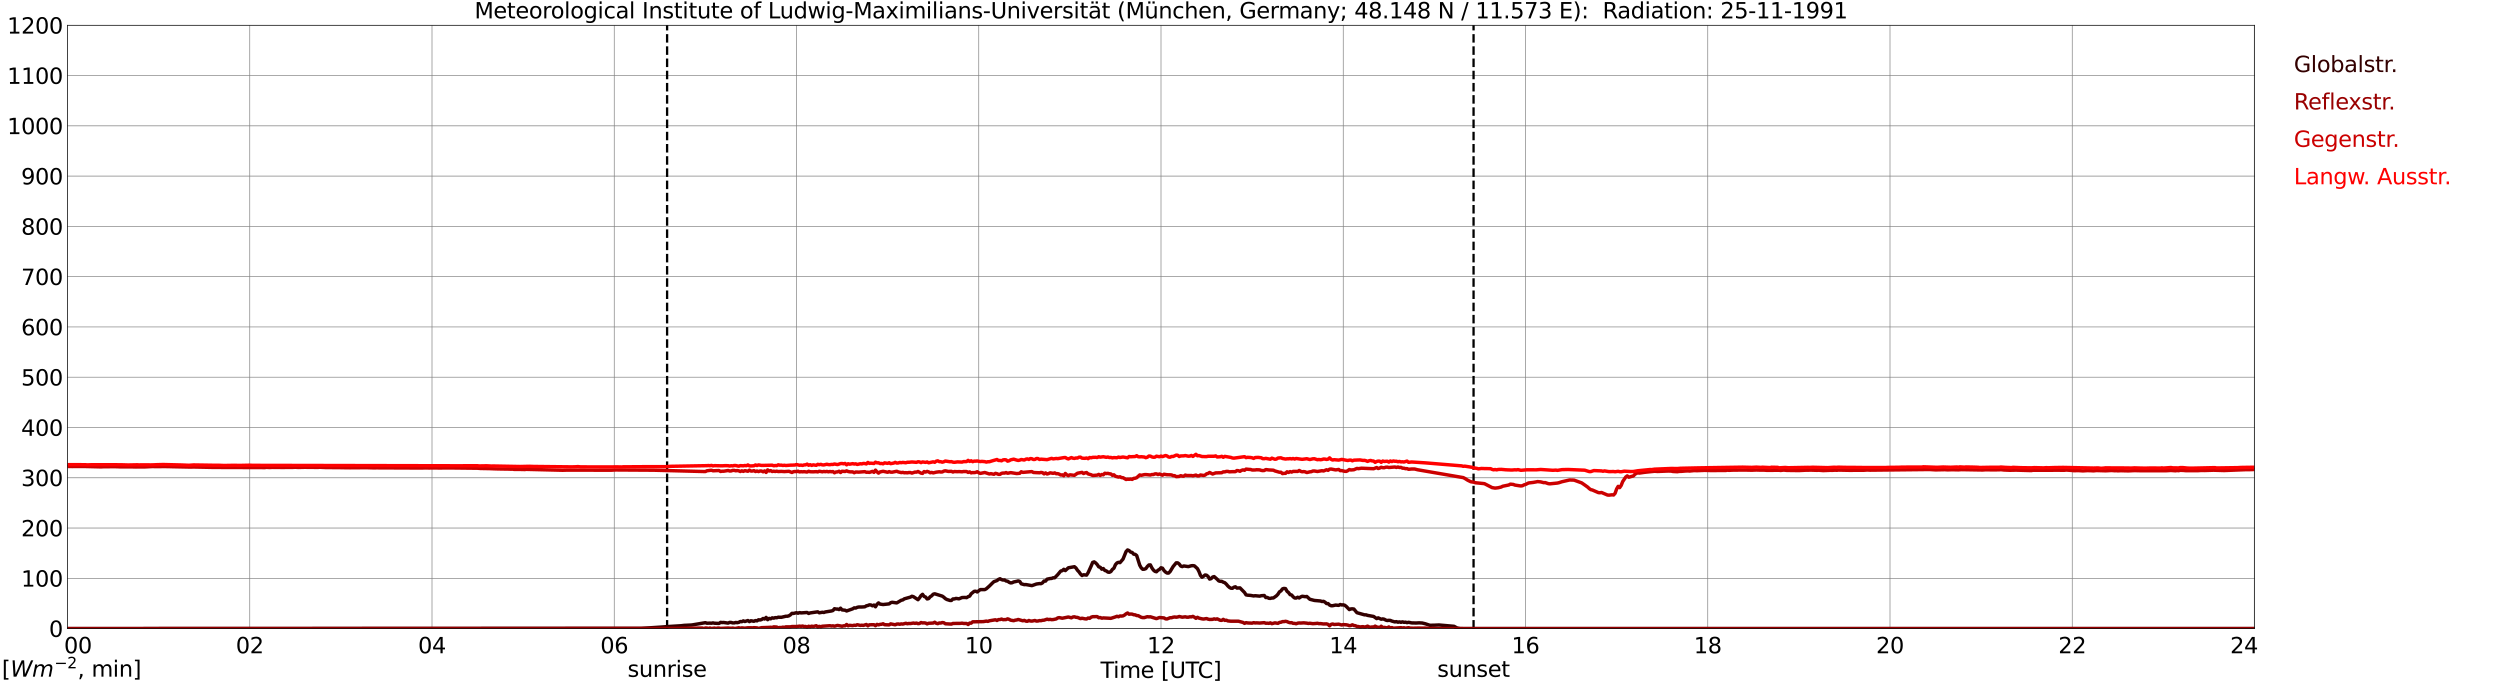 <?xml version="1.0" encoding="utf-8" standalone="no"?>
<!DOCTYPE svg PUBLIC "-//W3C//DTD SVG 1.1//EN"
  "http://www.w3.org/Graphics/SVG/1.1/DTD/svg11.dtd">
<svg xmlns:xlink="http://www.w3.org/1999/xlink" width="1085.4pt" height="296.64pt" viewBox="0 0 1085.4 296.64" xmlns="http://www.w3.org/2000/svg" version="1.1">
 <defs>
  <style type="text/css">*{stroke-linejoin: round; stroke-linecap: butt}</style>
 </defs>
 <g id="figure_1">
  <g id="patch_1">
   <path d="M 0 296.64 
L 1085.4 296.64 
L 1085.4 0 
L 0 0 
z
" style="fill: #ffffff"/>
  </g>
  <g id="axes_1">
   <g id="patch_2">
    <path d="M 29.306 272.909 
L 978.814 272.909 
L 978.814 10.976 
L 29.306 10.976 
z
" style="fill: #ffffff"/>
   </g>
   <g id="patch_3">
    <path d="M 978.814 272.909 
L 978.814 272.909 
L 978.814 10.976 
L 978.814 10.976 
z
" clip-path="url(#p5d1a7bd7b6)" style="fill: #d3d3d3; opacity: 0.25; stroke: #d3d3d3; stroke-linejoin: miter"/>
   </g>
   <g id="matplotlib.axis_1">
    <g id="xtick_1">
     <g id="line2d_1">
      <path d="M 29.306 272.909 
L 29.306 10.976 
" clip-path="url(#p5d1a7bd7b6)" style="fill: none; stroke: #808080; stroke-width: 0.3; stroke-linecap: square"/>
     </g>
     <g id="line2d_2"/>
     <g id="text_1">
      <!--    00 -->
      <g transform="translate(18.733 283.627) scale(0.095 -0.095)">
       <defs>
        <path id="DejaVuSans-20" transform="scale(0.016)"/>
        <path id="DejaVuSans-30" d="M 2034 4250 
Q 1547 4250 1301 3770 
Q 1056 3291 1056 2328 
Q 1056 1369 1301 889 
Q 1547 409 2034 409 
Q 2525 409 2770 889 
Q 3016 1369 3016 2328 
Q 3016 3291 2770 3770 
Q 2525 4250 2034 4250 
z
M 2034 4750 
Q 2819 4750 3233 4129 
Q 3647 3509 3647 2328 
Q 3647 1150 3233 529 
Q 2819 -91 2034 -91 
Q 1250 -91 836 529 
Q 422 1150 422 2328 
Q 422 3509 836 4129 
Q 1250 4750 2034 4750 
z
" transform="scale(0.016)"/>
       </defs>
       <use xlink:href="#DejaVuSans-20"/>
       <use xlink:href="#DejaVuSans-20" transform="translate(31.787 0)"/>
       <use xlink:href="#DejaVuSans-20" transform="translate(63.574 0)"/>
       <use xlink:href="#DejaVuSans-30" transform="translate(95.361 0)"/>
       <use xlink:href="#DejaVuSans-30" transform="translate(158.984 0)"/>
      </g>
     </g>
    </g>
    <g id="xtick_2">
     <g id="line2d_3">
      <path d="M 108.431 272.909 
L 108.431 10.976 
" clip-path="url(#p5d1a7bd7b6)" style="fill: none; stroke: #808080; stroke-width: 0.3; stroke-linecap: square"/>
     </g>
     <g id="line2d_4"/>
     <g id="text_2">
      <!-- 02 -->
      <g transform="translate(102.387 283.627) scale(0.095 -0.095)">
       <defs>
        <path id="DejaVuSans-32" d="M 1228 531 
L 3431 531 
L 3431 0 
L 469 0 
L 469 531 
Q 828 903 1448 1529 
Q 2069 2156 2228 2338 
Q 2531 2678 2651 2914 
Q 2772 3150 2772 3378 
Q 2772 3750 2511 3984 
Q 2250 4219 1831 4219 
Q 1534 4219 1204 4116 
Q 875 4013 500 3803 
L 500 4441 
Q 881 4594 1212 4672 
Q 1544 4750 1819 4750 
Q 2544 4750 2975 4387 
Q 3406 4025 3406 3419 
Q 3406 3131 3298 2873 
Q 3191 2616 2906 2266 
Q 2828 2175 2409 1742 
Q 1991 1309 1228 531 
z
" transform="scale(0.016)"/>
       </defs>
       <use xlink:href="#DejaVuSans-30"/>
       <use xlink:href="#DejaVuSans-32" transform="translate(63.623 0)"/>
      </g>
     </g>
    </g>
    <g id="xtick_3">
     <g id="line2d_5">
      <path d="M 187.557 272.909 
L 187.557 10.976 
" clip-path="url(#p5d1a7bd7b6)" style="fill: none; stroke: #808080; stroke-width: 0.3; stroke-linecap: square"/>
     </g>
     <g id="line2d_6"/>
     <g id="text_3">
      <!-- 04 -->
      <g transform="translate(181.513 283.627) scale(0.095 -0.095)">
       <defs>
        <path id="DejaVuSans-34" d="M 2419 4116 
L 825 1625 
L 2419 1625 
L 2419 4116 
z
M 2253 4666 
L 3047 4666 
L 3047 1625 
L 3713 1625 
L 3713 1100 
L 3047 1100 
L 3047 0 
L 2419 0 
L 2419 1100 
L 313 1100 
L 313 1709 
L 2253 4666 
z
" transform="scale(0.016)"/>
       </defs>
       <use xlink:href="#DejaVuSans-30"/>
       <use xlink:href="#DejaVuSans-34" transform="translate(63.623 0)"/>
      </g>
     </g>
    </g>
    <g id="xtick_4">
     <g id="line2d_7">
      <path d="M 266.683 272.909 
L 266.683 10.976 
" clip-path="url(#p5d1a7bd7b6)" style="fill: none; stroke: #808080; stroke-width: 0.3; stroke-linecap: square"/>
     </g>
     <g id="line2d_8"/>
     <g id="text_4">
      <!-- 06 -->
      <g transform="translate(260.638 283.627) scale(0.095 -0.095)">
       <defs>
        <path id="DejaVuSans-36" d="M 2113 2584 
Q 1688 2584 1439 2293 
Q 1191 2003 1191 1497 
Q 1191 994 1439 701 
Q 1688 409 2113 409 
Q 2538 409 2786 701 
Q 3034 994 3034 1497 
Q 3034 2003 2786 2293 
Q 2538 2584 2113 2584 
z
M 3366 4563 
L 3366 3988 
Q 3128 4100 2886 4159 
Q 2644 4219 2406 4219 
Q 1781 4219 1451 3797 
Q 1122 3375 1075 2522 
Q 1259 2794 1537 2939 
Q 1816 3084 2150 3084 
Q 2853 3084 3261 2657 
Q 3669 2231 3669 1497 
Q 3669 778 3244 343 
Q 2819 -91 2113 -91 
Q 1303 -91 875 529 
Q 447 1150 447 2328 
Q 447 3434 972 4092 
Q 1497 4750 2381 4750 
Q 2619 4750 2861 4703 
Q 3103 4656 3366 4563 
z
" transform="scale(0.016)"/>
       </defs>
       <use xlink:href="#DejaVuSans-30"/>
       <use xlink:href="#DejaVuSans-36" transform="translate(63.623 0)"/>
      </g>
     </g>
    </g>
    <g id="xtick_5">
     <g id="line2d_9">
      <path d="M 345.808 272.909 
L 345.808 10.976 
" clip-path="url(#p5d1a7bd7b6)" style="fill: none; stroke: #808080; stroke-width: 0.3; stroke-linecap: square"/>
     </g>
     <g id="line2d_10"/>
     <g id="text_5">
      <!-- 08 -->
      <g transform="translate(339.764 283.627) scale(0.095 -0.095)">
       <defs>
        <path id="DejaVuSans-38" d="M 2034 2216 
Q 1584 2216 1326 1975 
Q 1069 1734 1069 1313 
Q 1069 891 1326 650 
Q 1584 409 2034 409 
Q 2484 409 2743 651 
Q 3003 894 3003 1313 
Q 3003 1734 2745 1975 
Q 2488 2216 2034 2216 
z
M 1403 2484 
Q 997 2584 770 2862 
Q 544 3141 544 3541 
Q 544 4100 942 4425 
Q 1341 4750 2034 4750 
Q 2731 4750 3128 4425 
Q 3525 4100 3525 3541 
Q 3525 3141 3298 2862 
Q 3072 2584 2669 2484 
Q 3125 2378 3379 2068 
Q 3634 1759 3634 1313 
Q 3634 634 3220 271 
Q 2806 -91 2034 -91 
Q 1263 -91 848 271 
Q 434 634 434 1313 
Q 434 1759 690 2068 
Q 947 2378 1403 2484 
z
M 1172 3481 
Q 1172 3119 1398 2916 
Q 1625 2713 2034 2713 
Q 2441 2713 2670 2916 
Q 2900 3119 2900 3481 
Q 2900 3844 2670 4047 
Q 2441 4250 2034 4250 
Q 1625 4250 1398 4047 
Q 1172 3844 1172 3481 
z
" transform="scale(0.016)"/>
       </defs>
       <use xlink:href="#DejaVuSans-30"/>
       <use xlink:href="#DejaVuSans-38" transform="translate(63.623 0)"/>
      </g>
     </g>
    </g>
    <g id="xtick_6">
     <g id="line2d_11">
      <path d="M 424.934 272.909 
L 424.934 10.976 
" clip-path="url(#p5d1a7bd7b6)" style="fill: none; stroke: #808080; stroke-width: 0.3; stroke-linecap: square"/>
     </g>
     <g id="line2d_12"/>
     <g id="text_6">
      <!-- 10 -->
      <g transform="translate(418.89 283.627) scale(0.095 -0.095)">
       <defs>
        <path id="DejaVuSans-31" d="M 794 531 
L 1825 531 
L 1825 4091 
L 703 3866 
L 703 4441 
L 1819 4666 
L 2450 4666 
L 2450 531 
L 3481 531 
L 3481 0 
L 794 0 
L 794 531 
z
" transform="scale(0.016)"/>
       </defs>
       <use xlink:href="#DejaVuSans-31"/>
       <use xlink:href="#DejaVuSans-30" transform="translate(63.623 0)"/>
      </g>
     </g>
    </g>
    <g id="xtick_7">
     <g id="line2d_13">
      <path d="M 504.06 272.909 
L 504.06 10.976 
" clip-path="url(#p5d1a7bd7b6)" style="fill: none; stroke: #808080; stroke-width: 0.3; stroke-linecap: square"/>
     </g>
     <g id="line2d_14"/>
     <g id="text_7">
      <!-- 12 -->
      <g transform="translate(498.015 283.627) scale(0.095 -0.095)">
       <use xlink:href="#DejaVuSans-31"/>
       <use xlink:href="#DejaVuSans-32" transform="translate(63.623 0)"/>
      </g>
     </g>
    </g>
    <g id="xtick_8">
     <g id="line2d_15">
      <path d="M 583.185 272.909 
L 583.185 10.976 
" clip-path="url(#p5d1a7bd7b6)" style="fill: none; stroke: #808080; stroke-width: 0.3; stroke-linecap: square"/>
     </g>
     <g id="line2d_16"/>
     <g id="text_8">
      <!-- 14 -->
      <g transform="translate(577.141 283.627) scale(0.095 -0.095)">
       <use xlink:href="#DejaVuSans-31"/>
       <use xlink:href="#DejaVuSans-34" transform="translate(63.623 0)"/>
      </g>
     </g>
    </g>
    <g id="xtick_9">
     <g id="line2d_17">
      <path d="M 662.311 272.909 
L 662.311 10.976 
" clip-path="url(#p5d1a7bd7b6)" style="fill: none; stroke: #808080; stroke-width: 0.3; stroke-linecap: square"/>
     </g>
     <g id="line2d_18"/>
     <g id="text_9">
      <!-- 16 -->
      <g transform="translate(656.267 283.627) scale(0.095 -0.095)">
       <use xlink:href="#DejaVuSans-31"/>
       <use xlink:href="#DejaVuSans-36" transform="translate(63.623 0)"/>
      </g>
     </g>
    </g>
    <g id="xtick_10">
     <g id="line2d_19">
      <path d="M 741.437 272.909 
L 741.437 10.976 
" clip-path="url(#p5d1a7bd7b6)" style="fill: none; stroke: #808080; stroke-width: 0.3; stroke-linecap: square"/>
     </g>
     <g id="line2d_20"/>
     <g id="text_10">
      <!-- 18 -->
      <g transform="translate(735.392 283.627) scale(0.095 -0.095)">
       <use xlink:href="#DejaVuSans-31"/>
       <use xlink:href="#DejaVuSans-38" transform="translate(63.623 0)"/>
      </g>
     </g>
    </g>
    <g id="xtick_11">
     <g id="line2d_21">
      <path d="M 820.562 272.909 
L 820.562 10.976 
" clip-path="url(#p5d1a7bd7b6)" style="fill: none; stroke: #808080; stroke-width: 0.3; stroke-linecap: square"/>
     </g>
     <g id="line2d_22"/>
     <g id="text_11">
      <!-- 20 -->
      <g transform="translate(814.518 283.627) scale(0.095 -0.095)">
       <use xlink:href="#DejaVuSans-32"/>
       <use xlink:href="#DejaVuSans-30" transform="translate(63.623 0)"/>
      </g>
     </g>
    </g>
    <g id="xtick_12">
     <g id="line2d_23">
      <path d="M 899.688 272.909 
L 899.688 10.976 
" clip-path="url(#p5d1a7bd7b6)" style="fill: none; stroke: #808080; stroke-width: 0.3; stroke-linecap: square"/>
     </g>
     <g id="line2d_24"/>
     <g id="text_12">
      <!-- 22 -->
      <g transform="translate(893.644 283.627) scale(0.095 -0.095)">
       <use xlink:href="#DejaVuSans-32"/>
       <use xlink:href="#DejaVuSans-32" transform="translate(63.623 0)"/>
      </g>
     </g>
    </g>
    <g id="xtick_13">
     <g id="line2d_25">
      <path d="M 978.814 272.909 
L 978.814 10.976 
" clip-path="url(#p5d1a7bd7b6)" style="fill: none; stroke: #808080; stroke-width: 0.3; stroke-linecap: square"/>
     </g>
     <g id="line2d_26"/>
     <g id="text_13">
      <!-- 24    -->
      <g transform="translate(968.241 283.627) scale(0.095 -0.095)">
       <use xlink:href="#DejaVuSans-32"/>
       <use xlink:href="#DejaVuSans-34" transform="translate(63.623 0)"/>
       <use xlink:href="#DejaVuSans-20" transform="translate(127.246 0)"/>
       <use xlink:href="#DejaVuSans-20" transform="translate(159.033 0)"/>
       <use xlink:href="#DejaVuSans-20" transform="translate(190.82 0)"/>
      </g>
     </g>
    </g>
    <g id="text_14">
     <!-- Time [UTC] -->
     <g transform="translate(477.806 294.322) scale(0.095 -0.095)">
      <defs>
       <path id="DejaVuSans-54" d="M -19 4666 
L 3928 4666 
L 3928 4134 
L 2272 4134 
L 2272 0 
L 1638 0 
L 1638 4134 
L -19 4134 
L -19 4666 
z
" transform="scale(0.016)"/>
       <path id="DejaVuSans-69" d="M 603 3500 
L 1178 3500 
L 1178 0 
L 603 0 
L 603 3500 
z
M 603 4863 
L 1178 4863 
L 1178 4134 
L 603 4134 
L 603 4863 
z
" transform="scale(0.016)"/>
       <path id="DejaVuSans-6d" d="M 3328 2828 
Q 3544 3216 3844 3400 
Q 4144 3584 4550 3584 
Q 5097 3584 5394 3201 
Q 5691 2819 5691 2113 
L 5691 0 
L 5113 0 
L 5113 2094 
Q 5113 2597 4934 2840 
Q 4756 3084 4391 3084 
Q 3944 3084 3684 2787 
Q 3425 2491 3425 1978 
L 3425 0 
L 2847 0 
L 2847 2094 
Q 2847 2600 2669 2842 
Q 2491 3084 2119 3084 
Q 1678 3084 1418 2786 
Q 1159 2488 1159 1978 
L 1159 0 
L 581 0 
L 581 3500 
L 1159 3500 
L 1159 2956 
Q 1356 3278 1631 3431 
Q 1906 3584 2284 3584 
Q 2666 3584 2933 3390 
Q 3200 3197 3328 2828 
z
" transform="scale(0.016)"/>
       <path id="DejaVuSans-65" d="M 3597 1894 
L 3597 1613 
L 953 1613 
Q 991 1019 1311 708 
Q 1631 397 2203 397 
Q 2534 397 2845 478 
Q 3156 559 3463 722 
L 3463 178 
Q 3153 47 2828 -22 
Q 2503 -91 2169 -91 
Q 1331 -91 842 396 
Q 353 884 353 1716 
Q 353 2575 817 3079 
Q 1281 3584 2069 3584 
Q 2775 3584 3186 3129 
Q 3597 2675 3597 1894 
z
M 3022 2063 
Q 3016 2534 2758 2815 
Q 2500 3097 2075 3097 
Q 1594 3097 1305 2825 
Q 1016 2553 972 2059 
L 3022 2063 
z
" transform="scale(0.016)"/>
       <path id="DejaVuSans-5b" d="M 550 4863 
L 1875 4863 
L 1875 4416 
L 1125 4416 
L 1125 -397 
L 1875 -397 
L 1875 -844 
L 550 -844 
L 550 4863 
z
" transform="scale(0.016)"/>
       <path id="DejaVuSans-55" d="M 556 4666 
L 1191 4666 
L 1191 1831 
Q 1191 1081 1462 751 
Q 1734 422 2344 422 
Q 2950 422 3222 751 
Q 3494 1081 3494 1831 
L 3494 4666 
L 4128 4666 
L 4128 1753 
Q 4128 841 3676 375 
Q 3225 -91 2344 -91 
Q 1459 -91 1007 375 
Q 556 841 556 1753 
L 556 4666 
z
" transform="scale(0.016)"/>
       <path id="DejaVuSans-43" d="M 4122 4306 
L 4122 3641 
Q 3803 3938 3442 4084 
Q 3081 4231 2675 4231 
Q 1875 4231 1450 3742 
Q 1025 3253 1025 2328 
Q 1025 1406 1450 917 
Q 1875 428 2675 428 
Q 3081 428 3442 575 
Q 3803 722 4122 1019 
L 4122 359 
Q 3791 134 3420 21 
Q 3050 -91 2638 -91 
Q 1578 -91 968 557 
Q 359 1206 359 2328 
Q 359 3453 968 4101 
Q 1578 4750 2638 4750 
Q 3056 4750 3426 4639 
Q 3797 4528 4122 4306 
z
" transform="scale(0.016)"/>
       <path id="DejaVuSans-5d" d="M 1947 4863 
L 1947 -844 
L 622 -844 
L 622 -397 
L 1369 -397 
L 1369 4416 
L 622 4416 
L 622 4863 
L 1947 4863 
z
" transform="scale(0.016)"/>
      </defs>
      <use xlink:href="#DejaVuSans-54"/>
      <use xlink:href="#DejaVuSans-69" transform="translate(57.959 0)"/>
      <use xlink:href="#DejaVuSans-6d" transform="translate(85.742 0)"/>
      <use xlink:href="#DejaVuSans-65" transform="translate(183.154 0)"/>
      <use xlink:href="#DejaVuSans-20" transform="translate(244.678 0)"/>
      <use xlink:href="#DejaVuSans-5b" transform="translate(276.465 0)"/>
      <use xlink:href="#DejaVuSans-55" transform="translate(315.479 0)"/>
      <use xlink:href="#DejaVuSans-54" transform="translate(388.672 0)"/>
      <use xlink:href="#DejaVuSans-43" transform="translate(443.881 0)"/>
      <use xlink:href="#DejaVuSans-5d" transform="translate(513.705 0)"/>
     </g>
    </g>
   </g>
   <g id="matplotlib.axis_2">
    <g id="ytick_1">
     <g id="line2d_27">
      <path d="M 29.306 272.909 
L 978.814 272.909 
" clip-path="url(#p5d1a7bd7b6)" style="fill: none; stroke: #808080; stroke-width: 0.3; stroke-linecap: square"/>
     </g>
     <g id="line2d_28"/>
     <g id="text_15">
      <!-- 0 -->
      <g transform="translate(21.261 276.518) scale(0.095 -0.095)">
       <use xlink:href="#DejaVuSans-30"/>
      </g>
     </g>
    </g>
    <g id="ytick_2">
     <g id="line2d_29">
      <path d="M 29.306 251.081 
L 978.814 251.081 
" clip-path="url(#p5d1a7bd7b6)" style="fill: none; stroke: #808080; stroke-width: 0.3; stroke-linecap: square"/>
     </g>
     <g id="line2d_30"/>
     <g id="text_16">
      <!-- 100 -->
      <g transform="translate(9.173 254.69) scale(0.095 -0.095)">
       <use xlink:href="#DejaVuSans-31"/>
       <use xlink:href="#DejaVuSans-30" transform="translate(63.623 0)"/>
       <use xlink:href="#DejaVuSans-30" transform="translate(127.246 0)"/>
      </g>
     </g>
    </g>
    <g id="ytick_3">
     <g id="line2d_31">
      <path d="M 29.306 229.253 
L 978.814 229.253 
" clip-path="url(#p5d1a7bd7b6)" style="fill: none; stroke: #808080; stroke-width: 0.3; stroke-linecap: square"/>
     </g>
     <g id="line2d_32"/>
     <g id="text_17">
      <!-- 200 -->
      <g transform="translate(9.173 232.863) scale(0.095 -0.095)">
       <use xlink:href="#DejaVuSans-32"/>
       <use xlink:href="#DejaVuSans-30" transform="translate(63.623 0)"/>
       <use xlink:href="#DejaVuSans-30" transform="translate(127.246 0)"/>
      </g>
     </g>
    </g>
    <g id="ytick_4">
     <g id="line2d_33">
      <path d="M 29.306 207.426 
L 978.814 207.426 
" clip-path="url(#p5d1a7bd7b6)" style="fill: none; stroke: #808080; stroke-width: 0.3; stroke-linecap: square"/>
     </g>
     <g id="line2d_34"/>
     <g id="text_18">
      <!-- 300 -->
      <g transform="translate(9.173 211.035) scale(0.095 -0.095)">
       <defs>
        <path id="DejaVuSans-33" d="M 2597 2516 
Q 3050 2419 3304 2112 
Q 3559 1806 3559 1356 
Q 3559 666 3084 287 
Q 2609 -91 1734 -91 
Q 1441 -91 1130 -33 
Q 819 25 488 141 
L 488 750 
Q 750 597 1062 519 
Q 1375 441 1716 441 
Q 2309 441 2620 675 
Q 2931 909 2931 1356 
Q 2931 1769 2642 2001 
Q 2353 2234 1838 2234 
L 1294 2234 
L 1294 2753 
L 1863 2753 
Q 2328 2753 2575 2939 
Q 2822 3125 2822 3475 
Q 2822 3834 2567 4026 
Q 2313 4219 1838 4219 
Q 1578 4219 1281 4162 
Q 984 4106 628 3988 
L 628 4550 
Q 988 4650 1302 4700 
Q 1616 4750 1894 4750 
Q 2613 4750 3031 4423 
Q 3450 4097 3450 3541 
Q 3450 3153 3228 2886 
Q 3006 2619 2597 2516 
z
" transform="scale(0.016)"/>
       </defs>
       <use xlink:href="#DejaVuSans-33"/>
       <use xlink:href="#DejaVuSans-30" transform="translate(63.623 0)"/>
       <use xlink:href="#DejaVuSans-30" transform="translate(127.246 0)"/>
      </g>
     </g>
    </g>
    <g id="ytick_5">
     <g id="line2d_35">
      <path d="M 29.306 185.598 
L 978.814 185.598 
" clip-path="url(#p5d1a7bd7b6)" style="fill: none; stroke: #808080; stroke-width: 0.3; stroke-linecap: square"/>
     </g>
     <g id="line2d_36"/>
     <g id="text_19">
      <!-- 400 -->
      <g transform="translate(9.173 189.207) scale(0.095 -0.095)">
       <use xlink:href="#DejaVuSans-34"/>
       <use xlink:href="#DejaVuSans-30" transform="translate(63.623 0)"/>
       <use xlink:href="#DejaVuSans-30" transform="translate(127.246 0)"/>
      </g>
     </g>
    </g>
    <g id="ytick_6">
     <g id="line2d_37">
      <path d="M 29.306 163.77 
L 978.814 163.77 
" clip-path="url(#p5d1a7bd7b6)" style="fill: none; stroke: #808080; stroke-width: 0.3; stroke-linecap: square"/>
     </g>
     <g id="line2d_38"/>
     <g id="text_20">
      <!-- 500 -->
      <g transform="translate(9.173 167.379) scale(0.095 -0.095)">
       <defs>
        <path id="DejaVuSans-35" d="M 691 4666 
L 3169 4666 
L 3169 4134 
L 1269 4134 
L 1269 2991 
Q 1406 3038 1543 3061 
Q 1681 3084 1819 3084 
Q 2600 3084 3056 2656 
Q 3513 2228 3513 1497 
Q 3513 744 3044 326 
Q 2575 -91 1722 -91 
Q 1428 -91 1123 -41 
Q 819 9 494 109 
L 494 744 
Q 775 591 1075 516 
Q 1375 441 1709 441 
Q 2250 441 2565 725 
Q 2881 1009 2881 1497 
Q 2881 1984 2565 2268 
Q 2250 2553 1709 2553 
Q 1456 2553 1204 2497 
Q 953 2441 691 2322 
L 691 4666 
z
" transform="scale(0.016)"/>
       </defs>
       <use xlink:href="#DejaVuSans-35"/>
       <use xlink:href="#DejaVuSans-30" transform="translate(63.623 0)"/>
       <use xlink:href="#DejaVuSans-30" transform="translate(127.246 0)"/>
      </g>
     </g>
    </g>
    <g id="ytick_7">
     <g id="line2d_39">
      <path d="M 29.306 141.942 
L 978.814 141.942 
" clip-path="url(#p5d1a7bd7b6)" style="fill: none; stroke: #808080; stroke-width: 0.3; stroke-linecap: square"/>
     </g>
     <g id="line2d_40"/>
     <g id="text_21">
      <!-- 600 -->
      <g transform="translate(9.173 145.551) scale(0.095 -0.095)">
       <use xlink:href="#DejaVuSans-36"/>
       <use xlink:href="#DejaVuSans-30" transform="translate(63.623 0)"/>
       <use xlink:href="#DejaVuSans-30" transform="translate(127.246 0)"/>
      </g>
     </g>
    </g>
    <g id="ytick_8">
     <g id="line2d_41">
      <path d="M 29.306 120.114 
L 978.814 120.114 
" clip-path="url(#p5d1a7bd7b6)" style="fill: none; stroke: #808080; stroke-width: 0.3; stroke-linecap: square"/>
     </g>
     <g id="line2d_42"/>
     <g id="text_22">
      <!-- 700 -->
      <g transform="translate(9.173 123.724) scale(0.095 -0.095)">
       <defs>
        <path id="DejaVuSans-37" d="M 525 4666 
L 3525 4666 
L 3525 4397 
L 1831 0 
L 1172 0 
L 2766 4134 
L 525 4134 
L 525 4666 
z
" transform="scale(0.016)"/>
       </defs>
       <use xlink:href="#DejaVuSans-37"/>
       <use xlink:href="#DejaVuSans-30" transform="translate(63.623 0)"/>
       <use xlink:href="#DejaVuSans-30" transform="translate(127.246 0)"/>
      </g>
     </g>
    </g>
    <g id="ytick_9">
     <g id="line2d_43">
      <path d="M 29.306 98.287 
L 978.814 98.287 
" clip-path="url(#p5d1a7bd7b6)" style="fill: none; stroke: #808080; stroke-width: 0.3; stroke-linecap: square"/>
     </g>
     <g id="line2d_44"/>
     <g id="text_23">
      <!-- 800 -->
      <g transform="translate(9.173 101.896) scale(0.095 -0.095)">
       <use xlink:href="#DejaVuSans-38"/>
       <use xlink:href="#DejaVuSans-30" transform="translate(63.623 0)"/>
       <use xlink:href="#DejaVuSans-30" transform="translate(127.246 0)"/>
      </g>
     </g>
    </g>
    <g id="ytick_10">
     <g id="line2d_45">
      <path d="M 29.306 76.459 
L 978.814 76.459 
" clip-path="url(#p5d1a7bd7b6)" style="fill: none; stroke: #808080; stroke-width: 0.3; stroke-linecap: square"/>
     </g>
     <g id="line2d_46"/>
     <g id="text_24">
      <!-- 900 -->
      <g transform="translate(9.173 80.068) scale(0.095 -0.095)">
       <defs>
        <path id="DejaVuSans-39" d="M 703 97 
L 703 672 
Q 941 559 1184 500 
Q 1428 441 1663 441 
Q 2288 441 2617 861 
Q 2947 1281 2994 2138 
Q 2813 1869 2534 1725 
Q 2256 1581 1919 1581 
Q 1219 1581 811 2004 
Q 403 2428 403 3163 
Q 403 3881 828 4315 
Q 1253 4750 1959 4750 
Q 2769 4750 3195 4129 
Q 3622 3509 3622 2328 
Q 3622 1225 3098 567 
Q 2575 -91 1691 -91 
Q 1453 -91 1209 -44 
Q 966 3 703 97 
z
M 1959 2075 
Q 2384 2075 2632 2365 
Q 2881 2656 2881 3163 
Q 2881 3666 2632 3958 
Q 2384 4250 1959 4250 
Q 1534 4250 1286 3958 
Q 1038 3666 1038 3163 
Q 1038 2656 1286 2365 
Q 1534 2075 1959 2075 
z
" transform="scale(0.016)"/>
       </defs>
       <use xlink:href="#DejaVuSans-39"/>
       <use xlink:href="#DejaVuSans-30" transform="translate(63.623 0)"/>
       <use xlink:href="#DejaVuSans-30" transform="translate(127.246 0)"/>
      </g>
     </g>
    </g>
    <g id="ytick_11">
     <g id="line2d_47">
      <path d="M 29.306 54.631 
L 978.814 54.631 
" clip-path="url(#p5d1a7bd7b6)" style="fill: none; stroke: #808080; stroke-width: 0.3; stroke-linecap: square"/>
     </g>
     <g id="line2d_48"/>
     <g id="text_25">
      <!-- 1000 -->
      <g transform="translate(3.128 58.24) scale(0.095 -0.095)">
       <use xlink:href="#DejaVuSans-31"/>
       <use xlink:href="#DejaVuSans-30" transform="translate(63.623 0)"/>
       <use xlink:href="#DejaVuSans-30" transform="translate(127.246 0)"/>
       <use xlink:href="#DejaVuSans-30" transform="translate(190.869 0)"/>
      </g>
     </g>
    </g>
    <g id="ytick_12">
     <g id="line2d_49">
      <path d="M 29.306 32.803 
L 978.814 32.803 
" clip-path="url(#p5d1a7bd7b6)" style="fill: none; stroke: #808080; stroke-width: 0.3; stroke-linecap: square"/>
     </g>
     <g id="line2d_50"/>
     <g id="text_26">
      <!-- 1100 -->
      <g transform="translate(3.128 36.413) scale(0.095 -0.095)">
       <use xlink:href="#DejaVuSans-31"/>
       <use xlink:href="#DejaVuSans-31" transform="translate(63.623 0)"/>
       <use xlink:href="#DejaVuSans-30" transform="translate(127.246 0)"/>
       <use xlink:href="#DejaVuSans-30" transform="translate(190.869 0)"/>
      </g>
     </g>
    </g>
    <g id="ytick_13">
     <g id="line2d_51">
      <path d="M 29.306 10.976 
L 978.814 10.976 
" clip-path="url(#p5d1a7bd7b6)" style="fill: none; stroke: #808080; stroke-width: 0.3; stroke-linecap: square"/>
     </g>
     <g id="line2d_52"/>
     <g id="text_27">
      <!-- 1200 -->
      <g transform="translate(3.128 14.585) scale(0.095 -0.095)">
       <use xlink:href="#DejaVuSans-31"/>
       <use xlink:href="#DejaVuSans-32" transform="translate(63.623 0)"/>
       <use xlink:href="#DejaVuSans-30" transform="translate(127.246 0)"/>
       <use xlink:href="#DejaVuSans-30" transform="translate(190.869 0)"/>
      </g>
     </g>
    </g>
   </g>
   <g id="line2d_53">
    <path d="M 289.629 272.909 
L 289.629 10.976 
" clip-path="url(#p5d1a7bd7b6)" style="fill: none; stroke-dasharray: 3.7,1.6; stroke-dashoffset: 0; stroke: #000000"/>
   </g>
   <g id="line2d_54">
    <path d="M 639.76 272.909 
L 639.76 10.976 
" clip-path="url(#p5d1a7bd7b6)" style="fill: none; stroke-dasharray: 3.7,1.6; stroke-dashoffset: 0; stroke: #000000"/>
   </g>
   <g id="line2d_55">
    <path d="M 29.306 272.909 
L 278.552 272.811 
L 287.124 272.243 
L 289.761 272.036 
L 295.696 271.669 
L 297.014 271.51 
L 300.311 271.348 
L 306.246 270.344 
L 306.905 270.578 
L 308.224 270.532 
L 308.883 270.578 
L 309.543 270.438 
L 310.202 270.578 
L 312.18 270.671 
L 312.839 270.204 
L 313.499 270.298 
L 314.158 270.252 
L 316.136 270.532 
L 316.796 270.204 
L 317.455 270.252 
L 318.114 270.438 
L 318.774 270.438 
L 319.433 270.252 
L 320.093 270.344 
L 320.752 270.204 
L 321.411 269.831 
L 322.071 269.925 
L 322.73 269.552 
L 323.39 269.831 
L 324.708 269.412 
L 325.368 269.879 
L 326.027 269.506 
L 327.346 269.737 
L 328.005 269.412 
L 328.665 269.552 
L 329.324 269.085 
L 329.983 269.178 
L 330.643 268.993 
L 331.302 268.526 
L 331.961 268.759 
L 332.621 268.059 
L 333.28 269.039 
L 333.94 268.48 
L 334.599 268.665 
L 335.258 268.246 
L 335.918 268.386 
L 336.577 268.153 
L 337.236 268.198 
L 337.896 267.965 
L 339.215 268.013 
L 341.193 267.546 
L 341.852 267.546 
L 342.512 267.36 
L 343.171 266.939 
L 343.83 266.286 
L 344.49 266.334 
L 345.808 266.007 
L 346.468 266.24 
L 347.127 265.961 
L 347.787 266.101 
L 349.105 266.007 
L 350.424 265.913 
L 351.083 266.334 
L 351.743 266.101 
L 355.04 265.634 
L 355.699 266.053 
L 357.018 265.821 
L 357.677 265.913 
L 358.337 265.679 
L 360.974 265.26 
L 361.634 265.075 
L 362.293 264.28 
L 362.952 264.422 
L 363.612 264.422 
L 364.271 264.654 
L 364.93 264.049 
L 365.59 264.793 
L 366.909 264.935 
L 367.568 265.26 
L 370.206 264.328 
L 370.865 263.907 
L 371.524 264.001 
L 372.184 263.676 
L 372.843 263.536 
L 374.162 263.536 
L 375.481 263.442 
L 376.14 263.021 
L 376.799 262.881 
L 377.459 262.602 
L 378.118 262.65 
L 378.777 263.021 
L 379.437 262.696 
L 380.096 263.442 
L 380.756 262.368 
L 381.415 261.764 
L 382.074 262.276 
L 383.393 262.462 
L 386.031 262.183 
L 386.69 261.67 
L 387.349 261.482 
L 389.328 261.764 
L 391.306 260.596 
L 391.965 260.456 
L 392.624 259.991 
L 395.262 259.245 
L 395.921 258.871 
L 396.581 259.057 
L 398.559 260.364 
L 399.218 259.57 
L 399.878 258.592 
L 400.537 258.031 
L 401.196 258.963 
L 401.856 259.197 
L 402.515 260.037 
L 403.175 259.897 
L 403.834 259.105 
L 404.493 258.684 
L 405.153 257.985 
L 405.812 257.797 
L 409.109 258.823 
L 409.768 259.29 
L 410.428 259.897 
L 411.087 260.271 
L 412.406 260.69 
L 413.065 260.69 
L 413.725 260.037 
L 414.384 260.037 
L 415.043 259.803 
L 416.362 259.991 
L 417.681 259.43 
L 419 259.384 
L 419.659 259.478 
L 420.318 259.057 
L 420.978 258.823 
L 421.637 257.797 
L 422.956 256.726 
L 423.615 256.678 
L 424.275 257.005 
L 425.593 255.979 
L 427.572 255.979 
L 428.231 255.606 
L 429.55 254.44 
L 430.869 253.133 
L 431.528 252.528 
L 432.847 252.061 
L 433.506 251.548 
L 434.165 251.269 
L 434.825 251.642 
L 435.484 251.828 
L 436.144 251.782 
L 436.803 252.247 
L 437.462 252.341 
L 438.122 252.808 
L 438.781 253.087 
L 439.44 252.993 
L 440.1 252.668 
L 441.419 252.389 
L 442.078 252.201 
L 442.737 252.434 
L 443.397 253.46 
L 444.716 253.834 
L 445.375 253.788 
L 448.012 254.253 
L 449.991 253.554 
L 451.309 253.366 
L 451.969 253.414 
L 452.628 253.041 
L 453.287 252.247 
L 453.947 252.295 
L 454.606 251.454 
L 455.925 251.175 
L 456.584 251.129 
L 457.244 250.847 
L 457.903 250.847 
L 459.222 249.496 
L 460.541 247.909 
L 461.2 247.77 
L 461.859 247.163 
L 462.519 247.724 
L 463.838 246.51 
L 466.475 246.045 
L 467.134 246.604 
L 467.794 247.584 
L 468.453 248.283 
L 469.113 249.217 
L 469.772 249.87 
L 470.431 249.542 
L 471.75 249.682 
L 472.409 248.656 
L 473.728 245.764 
L 474.388 244.179 
L 475.047 243.946 
L 475.706 244.413 
L 476.366 245.111 
L 477.025 246.091 
L 477.685 246.277 
L 478.344 247.117 
L 479.003 246.838 
L 479.663 247.676 
L 480.322 247.864 
L 480.981 248.377 
L 481.641 248.47 
L 482.3 248.143 
L 482.96 247.211 
L 483.619 246.698 
L 484.278 245.159 
L 484.938 244.413 
L 485.597 244.131 
L 486.256 244.273 
L 487.575 242.732 
L 488.894 239.469 
L 489.553 238.768 
L 490.213 239.047 
L 490.872 239.7 
L 491.532 239.842 
L 492.191 240.586 
L 492.85 240.68 
L 493.51 241.193 
L 494.828 245.391 
L 495.488 246.558 
L 496.147 247.163 
L 496.807 247.117 
L 497.466 246.884 
L 498.125 245.952 
L 498.785 245.299 
L 499.444 245.251 
L 500.103 246.558 
L 500.763 247.49 
L 501.422 248.049 
L 502.082 248.237 
L 502.741 247.584 
L 503.4 247.211 
L 504.06 246.51 
L 504.719 246.698 
L 505.379 247.724 
L 506.038 248.377 
L 506.697 248.796 
L 507.357 248.796 
L 508.016 248.143 
L 509.335 245.952 
L 510.654 244.365 
L 511.313 244.365 
L 511.972 244.878 
L 512.632 245.764 
L 513.291 245.997 
L 513.95 245.718 
L 515.929 245.997 
L 517.247 245.624 
L 517.907 245.578 
L 518.566 245.672 
L 519.885 246.884 
L 520.544 248.143 
L 521.204 249.822 
L 521.863 250.616 
L 522.522 250.195 
L 523.182 249.636 
L 523.841 249.73 
L 524.501 250.289 
L 525.16 251.408 
L 525.819 251.221 
L 526.479 250.522 
L 527.138 250.335 
L 528.457 251.502 
L 529.116 252.201 
L 529.776 252.389 
L 530.435 252.389 
L 531.094 252.762 
L 531.754 252.993 
L 532.413 253.6 
L 533.073 254.392 
L 533.732 254.999 
L 534.391 255.372 
L 535.051 255.42 
L 535.71 254.953 
L 536.369 254.766 
L 537.029 255.327 
L 538.348 255.233 
L 540.326 257.239 
L 540.985 258.265 
L 541.644 258.404 
L 542.963 258.498 
L 544.282 258.732 
L 544.941 258.638 
L 546.919 258.823 
L 547.579 258.638 
L 548.898 258.544 
L 549.557 259.43 
L 550.216 259.384 
L 550.876 259.758 
L 551.535 259.803 
L 552.195 259.618 
L 552.854 259.618 
L 554.173 258.684 
L 554.832 257.985 
L 555.491 256.959 
L 556.151 256.538 
L 556.81 255.652 
L 557.47 255.466 
L 558.129 255.56 
L 558.788 256.726 
L 559.448 257.284 
L 560.107 258.171 
L 560.766 258.31 
L 561.426 259.105 
L 562.085 259.618 
L 562.745 259.664 
L 563.404 259.29 
L 564.063 259.618 
L 564.723 259.151 
L 565.382 258.871 
L 566.701 259.057 
L 567.36 258.963 
L 568.679 260.177 
L 570.657 260.69 
L 573.295 260.923 
L 573.954 261.157 
L 574.613 261.063 
L 575.273 261.436 
L 575.932 262.043 
L 576.592 262.043 
L 577.251 262.696 
L 577.91 262.975 
L 578.57 262.975 
L 579.889 262.696 
L 581.207 262.835 
L 581.867 262.462 
L 582.526 262.65 
L 583.185 262.602 
L 583.845 262.789 
L 584.504 263.302 
L 585.823 264.654 
L 586.482 264.374 
L 587.142 264.328 
L 587.801 264.422 
L 589.12 266.007 
L 592.417 266.939 
L 593.076 266.939 
L 593.736 267.172 
L 596.373 267.64 
L 597.692 268.572 
L 598.351 268.246 
L 599.67 268.851 
L 600.329 268.711 
L 600.989 268.851 
L 601.648 269.224 
L 602.307 269.412 
L 602.967 269.318 
L 603.626 269.366 
L 604.286 269.646 
L 605.604 270.019 
L 606.264 269.879 
L 606.923 270.159 
L 607.582 269.971 
L 608.242 270.204 
L 608.901 269.971 
L 609.561 270.204 
L 610.22 270.11 
L 610.879 270.344 
L 611.539 270.159 
L 612.858 270.438 
L 614.836 270.484 
L 616.154 270.414 
L 617.473 270.49 
L 618.792 270.811 
L 620.77 271.47 
L 622.748 271.429 
L 624.726 271.342 
L 631.32 271.922 
L 632.639 272.664 
L 633.958 272.909 
L 978.154 272.909 
L 978.154 272.909 
" clip-path="url(#p5d1a7bd7b6)" style="fill: none; stroke: #330000; stroke-width: 1.5; stroke-linecap: square"/>
   </g>
   <g id="line2d_56">
    <path d="M 29.306 272.909 
L 287.783 272.824 
L 288.442 272.776 
L 289.761 272.821 
L 304.927 272.671 
L 305.586 272.896 
L 306.246 272.653 
L 306.905 272.675 
L 307.564 272.865 
L 308.224 272.643 
L 308.883 272.865 
L 310.202 272.675 
L 310.861 272.863 
L 311.521 272.684 
L 312.18 272.686 
L 312.839 272.821 
L 316.136 272.671 
L 317.455 272.776 
L 318.114 272.686 
L 318.774 272.821 
L 319.433 272.821 
L 320.752 272.553 
L 321.411 272.732 
L 322.071 272.599 
L 323.39 272.732 
L 324.708 272.56 
L 326.027 272.553 
L 326.686 272.599 
L 327.346 272.509 
L 328.665 272.599 
L 329.324 272.821 
L 330.643 272.509 
L 333.94 272.389 
L 334.599 272.33 
L 335.258 272.42 
L 335.918 272.154 
L 337.236 272.241 
L 337.896 272.599 
L 338.555 272.42 
L 339.215 272.464 
L 339.874 272.287 
L 340.533 272.376 
L 341.193 272.154 
L 343.171 272.154 
L 343.83 272.018 
L 345.808 272.018 
L 347.127 271.841 
L 347.787 271.931 
L 348.446 271.796 
L 349.105 272.018 
L 349.765 271.975 
L 350.424 272.287 
L 351.083 271.885 
L 351.743 272.108 
L 352.402 271.841 
L 353.062 272.018 
L 354.38 271.662 
L 355.04 272.154 
L 355.699 271.931 
L 356.359 272.108 
L 357.018 271.885 
L 360.315 271.662 
L 360.974 271.796 
L 361.634 271.706 
L 362.293 271.885 
L 363.612 271.529 
L 365.59 271.885 
L 366.249 271.706 
L 366.909 271.706 
L 367.568 271.128 
L 368.227 271.706 
L 368.887 271.483 
L 370.206 271.619 
L 370.865 271.44 
L 371.524 271.529 
L 372.184 271.217 
L 373.502 271.529 
L 374.162 271.44 
L 374.821 271.529 
L 376.14 271.128 
L 376.799 271.706 
L 377.459 271.261 
L 379.437 271.217 
L 380.096 271.662 
L 380.756 271.084 
L 381.415 271.307 
L 382.074 271.084 
L 382.734 271.038 
L 383.393 270.816 
L 384.053 271.217 
L 386.031 271.307 
L 386.69 270.861 
L 388.668 271.261 
L 389.328 270.951 
L 389.987 270.905 
L 390.646 271.038 
L 391.306 270.861 
L 391.965 270.951 
L 393.284 270.593 
L 393.943 270.816 
L 394.603 270.682 
L 395.262 270.728 
L 396.581 270.503 
L 397.24 270.639 
L 397.899 270.503 
L 398.559 270.772 
L 399.218 270.682 
L 399.878 270.281 
L 400.537 270.46 
L 401.196 270.416 
L 401.856 270.503 
L 402.515 270.861 
L 403.175 270.593 
L 405.153 270.503 
L 405.812 270.148 
L 406.471 270.593 
L 407.131 270.772 
L 407.79 270.46 
L 408.45 270.503 
L 409.109 270.281 
L 409.768 270.37 
L 410.428 270.816 
L 413.065 270.951 
L 413.725 270.682 
L 417.022 270.639 
L 417.681 270.549 
L 418.34 270.682 
L 419.659 270.682 
L 420.318 271.128 
L 420.978 270.503 
L 421.637 270.549 
L 422.297 269.971 
L 426.912 269.881 
L 428.231 269.659 
L 428.89 269.792 
L 429.55 269.523 
L 432.187 269.078 
L 432.847 269.39 
L 433.506 268.991 
L 434.165 268.991 
L 434.825 268.768 
L 435.484 269.034 
L 436.803 268.991 
L 437.462 268.679 
L 438.122 268.901 
L 438.781 269.257 
L 440.1 269.48 
L 440.759 269.257 
L 441.419 269.168 
L 442.078 268.945 
L 444.056 269.523 
L 444.716 269.347 
L 445.375 269.659 
L 446.034 269.748 
L 446.694 269.39 
L 447.353 269.613 
L 448.012 269.659 
L 449.331 269.39 
L 449.991 269.659 
L 450.65 269.613 
L 451.309 269.436 
L 451.969 269.48 
L 452.628 269.301 
L 453.287 269.257 
L 454.606 268.812 
L 455.266 268.991 
L 455.925 268.901 
L 456.584 269.034 
L 457.244 268.991 
L 458.563 268.722 
L 459.222 268.277 
L 459.881 268.144 
L 461.2 268.41 
L 462.519 268.144 
L 463.838 267.875 
L 465.156 268.233 
L 465.816 267.875 
L 466.475 267.788 
L 467.134 268.011 
L 467.794 268.054 
L 469.113 268.589 
L 469.772 268.41 
L 471.091 268.679 
L 471.75 268.722 
L 472.409 268.321 
L 473.069 268.456 
L 473.728 267.965 
L 474.388 267.742 
L 476.366 267.699 
L 477.025 268.187 
L 477.685 268.098 
L 478.344 268.41 
L 479.003 268.277 
L 482.3 268.456 
L 484.278 267.832 
L 484.938 267.565 
L 485.597 267.788 
L 486.256 267.43 
L 486.916 267.476 
L 487.575 267.386 
L 488.235 267.031 
L 488.894 266.496 
L 489.553 266.138 
L 490.213 266.673 
L 490.872 266.585 
L 491.532 266.629 
L 492.191 266.895 
L 492.85 266.941 
L 493.51 267.253 
L 494.169 267.297 
L 495.488 268.011 
L 496.147 268.144 
L 496.807 268.144 
L 498.125 267.742 
L 498.785 267.832 
L 499.444 267.788 
L 502.082 268.589 
L 503.4 268.098 
L 505.379 268.277 
L 506.038 268.679 
L 506.697 268.722 
L 508.016 268.187 
L 508.675 268.187 
L 509.335 267.965 
L 509.994 267.875 
L 510.654 267.965 
L 511.313 267.875 
L 511.972 267.653 
L 513.291 267.965 
L 514.61 267.788 
L 515.269 267.965 
L 515.929 267.965 
L 516.588 267.788 
L 517.247 267.832 
L 517.907 267.609 
L 518.566 267.965 
L 519.226 268.456 
L 519.885 268.011 
L 520.544 268.366 
L 521.863 268.679 
L 522.522 268.768 
L 523.841 268.545 
L 524.501 268.812 
L 525.16 268.945 
L 526.479 268.901 
L 527.138 268.679 
L 527.797 268.855 
L 528.457 268.679 
L 529.776 269.301 
L 530.435 269.347 
L 531.094 268.901 
L 531.754 269.347 
L 532.413 269.257 
L 533.073 269.569 
L 534.391 269.702 
L 537.688 269.702 
L 539.666 270.237 
L 540.326 270.639 
L 540.985 270.327 
L 541.644 270.46 
L 543.623 270.549 
L 544.282 270.327 
L 544.941 270.46 
L 545.601 270.416 
L 546.919 270.503 
L 548.898 270.327 
L 549.557 270.593 
L 550.216 270.549 
L 550.876 270.639 
L 551.535 270.416 
L 552.195 270.772 
L 553.513 270.416 
L 554.832 270.639 
L 555.491 270.237 
L 556.151 270.148 
L 556.81 269.881 
L 557.47 269.881 
L 558.129 269.748 
L 558.788 269.881 
L 559.448 270.193 
L 560.107 270.37 
L 560.766 270.327 
L 561.426 270.639 
L 562.085 270.639 
L 562.745 270.816 
L 563.404 270.549 
L 564.063 270.46 
L 564.723 270.503 
L 566.042 270.416 
L 567.36 270.549 
L 568.02 270.682 
L 568.679 270.593 
L 569.998 270.772 
L 571.317 270.682 
L 571.976 270.593 
L 572.635 270.772 
L 573.295 270.728 
L 574.613 270.905 
L 575.932 270.861 
L 576.592 271.084 
L 577.251 271.706 
L 577.91 271.084 
L 578.57 270.905 
L 579.229 271.128 
L 580.548 271.038 
L 581.207 270.995 
L 582.526 271.35 
L 583.185 271.173 
L 584.504 271.261 
L 585.164 271.396 
L 585.823 271.662 
L 586.482 271.573 
L 587.142 271.261 
L 587.801 271.573 
L 588.46 271.662 
L 589.12 271.975 
L 589.779 272.018 
L 590.439 272.197 
L 591.757 272.064 
L 592.417 272.241 
L 593.076 272.108 
L 593.736 271.841 
L 594.395 272.197 
L 595.054 272.33 
L 595.714 272.197 
L 596.373 272.241 
L 597.032 271.841 
L 597.692 272.197 
L 599.011 272.464 
L 599.67 271.885 
L 600.329 272.464 
L 600.989 272.376 
L 602.307 272.599 
L 602.967 272.197 
L 603.626 272.643 
L 604.286 272.464 
L 604.945 272.732 
L 608.242 272.509 
L 608.901 272.643 
L 609.561 272.553 
L 610.22 272.732 
L 611.539 272.509 
L 612.198 272.686 
L 613.517 272.732 
L 615.495 272.688 
L 617.473 272.697 
L 618.792 272.691 
L 621.429 272.863 
L 640.552 272.909 
L 978.154 272.909 
L 978.154 272.909 
" clip-path="url(#p5d1a7bd7b6)" style="fill: none; stroke: #990000; stroke-width: 1.5; stroke-linecap: square"/>
   </g>
   <g id="line2d_57">
    <path d="M 29.306 202.503 
L 31.284 202.54 
L 32.603 202.53 
L 36.559 202.519 
L 43.812 202.702 
L 45.131 202.637 
L 49.747 202.615 
L 51.065 202.637 
L 52.384 202.711 
L 57.659 202.711 
L 58.978 202.743 
L 62.934 202.719 
L 66.231 202.547 
L 67.55 202.584 
L 70.847 202.562 
L 72.825 202.569 
L 74.803 202.628 
L 82.716 202.794 
L 84.034 202.754 
L 91.288 202.905 
L 92.606 202.931 
L 97.881 202.951 
L 104.475 202.97 
L 115.025 203.005 
L 115.685 202.896 
L 117.003 202.977 
L 118.322 202.912 
L 122.278 202.949 
L 126.894 202.931 
L 128.213 202.866 
L 129.532 202.946 
L 132.169 202.879 
L 138.104 202.931 
L 138.763 202.861 
L 141.4 202.984 
L 147.335 203.023 
L 149.972 203.069 
L 151.951 203.091 
L 159.204 203.04 
L 161.841 203.123 
L 163.819 203.115 
L 182.941 203.197 
L 184.92 203.145 
L 186.238 203.184 
L 188.217 203.149 
L 190.854 203.187 
L 194.81 203.147 
L 207.339 203.289 
L 208.657 203.394 
L 209.976 203.411 
L 212.614 203.464 
L 215.251 203.569 
L 217.889 203.627 
L 220.526 203.66 
L 221.845 203.708 
L 222.504 203.682 
L 223.164 203.789 
L 227.12 203.82 
L 227.779 203.868 
L 228.439 203.769 
L 244.264 204.169 
L 246.242 204.112 
L 265.364 204.143 
L 267.342 204.038 
L 283.827 204.145 
L 306.246 204.736 
L 306.905 204.398 
L 308.883 204.147 
L 309.543 204.4 
L 311.521 204.304 
L 312.18 204.289 
L 312.839 204.693 
L 313.499 204.57 
L 314.158 204.588 
L 316.136 204.267 
L 316.796 204.501 
L 317.455 204.455 
L 318.114 204.226 
L 318.774 204.212 
L 319.433 204.407 
L 320.093 204.285 
L 320.752 204.422 
L 321.411 204.706 
L 322.071 204.407 
L 322.73 204.656 
L 323.39 204.335 
L 324.708 204.603 
L 325.368 204.121 
L 326.027 204.518 
L 326.686 204.503 
L 327.346 204.326 
L 328.005 204.721 
L 328.665 204.488 
L 329.324 204.743 
L 329.983 204.488 
L 330.643 204.501 
L 331.302 204.839 
L 331.961 204.444 
L 332.621 205.107 
L 333.28 204.016 
L 333.94 204.494 
L 334.599 204.324 
L 335.258 204.712 
L 335.918 204.57 
L 336.577 204.699 
L 337.236 204.568 
L 337.896 204.73 
L 339.215 204.658 
L 340.533 204.749 
L 342.512 204.612 
L 343.83 205.125 
L 344.49 204.791 
L 345.149 204.71 
L 345.808 204.767 
L 346.468 204.568 
L 347.127 204.898 
L 347.787 204.776 
L 348.446 204.854 
L 349.105 204.771 
L 350.424 204.946 
L 351.083 204.597 
L 351.743 204.811 
L 353.062 204.843 
L 354.38 204.769 
L 355.04 204.898 
L 355.699 204.59 
L 357.018 204.848 
L 357.677 204.686 
L 358.337 204.802 
L 358.996 204.671 
L 359.655 204.859 
L 360.315 204.717 
L 360.974 204.808 
L 361.634 204.736 
L 362.293 205.271 
L 362.952 204.911 
L 363.612 204.876 
L 364.271 204.586 
L 364.93 205.145 
L 365.59 204.597 
L 366.909 204.704 
L 367.568 204.42 
L 368.227 204.712 
L 368.887 204.85 
L 370.206 204.874 
L 370.865 205.243 
L 371.524 204.92 
L 372.843 204.981 
L 375.481 204.773 
L 376.14 205.044 
L 376.799 205.011 
L 377.459 205.099 
L 378.777 204.653 
L 379.437 205.081 
L 380.096 204.119 
L 380.756 204.854 
L 381.415 205.406 
L 382.074 204.904 
L 383.393 204.616 
L 384.712 204.893 
L 385.371 205.051 
L 386.031 204.758 
L 386.69 204.987 
L 387.349 205.005 
L 389.328 204.601 
L 389.987 204.883 
L 391.306 205.188 
L 391.965 205.075 
L 392.624 205.267 
L 393.284 205.212 
L 393.943 205.291 
L 394.603 205.149 
L 395.262 205.155 
L 395.921 205.404 
L 397.24 204.955 
L 397.899 204.994 
L 398.559 204.695 
L 399.878 205.413 
L 400.537 205.531 
L 401.196 204.739 
L 401.856 204.952 
L 402.515 204.664 
L 403.175 204.865 
L 403.834 205.258 
L 404.493 205.096 
L 405.153 205.321 
L 406.471 204.99 
L 407.79 204.824 
L 408.45 204.931 
L 409.109 204.898 
L 409.768 204.542 
L 410.428 204.398 
L 411.746 204.684 
L 413.065 204.634 
L 413.725 204.935 
L 414.384 204.719 
L 415.703 204.795 
L 416.362 204.741 
L 417.681 204.839 
L 418.34 204.71 
L 419.659 204.732 
L 420.318 205.105 
L 420.978 204.867 
L 421.637 205.302 
L 422.297 205.164 
L 422.956 205.201 
L 423.615 205.094 
L 424.275 204.802 
L 424.934 205.258 
L 425.593 205.531 
L 427.572 205.138 
L 429.55 205.788 
L 430.209 205.64 
L 431.528 205.915 
L 432.187 205.511 
L 432.847 205.666 
L 433.506 205.948 
L 434.165 205.948 
L 434.825 205.5 
L 435.484 205.369 
L 436.144 205.4 
L 436.803 205.164 
L 437.462 205.478 
L 438.781 205.19 
L 441.419 205.603 
L 442.737 205.481 
L 443.397 204.811 
L 444.056 205.092 
L 448.012 204.743 
L 448.672 205.136 
L 451.309 205.267 
L 451.969 205.105 
L 452.628 205.217 
L 453.287 205.73 
L 453.947 205.315 
L 454.606 205.786 
L 455.266 205.603 
L 455.925 205.273 
L 457.244 205.509 
L 457.903 205.308 
L 458.563 205.673 
L 459.222 205.636 
L 459.881 205.863 
L 460.541 206.245 
L 461.2 206.157 
L 461.859 206.563 
L 462.519 205.557 
L 463.178 206.175 
L 463.838 206.511 
L 464.497 206.138 
L 466.475 206.367 
L 467.794 205.457 
L 469.772 205.086 
L 470.431 205.581 
L 471.091 205.295 
L 471.75 205.162 
L 472.409 205.749 
L 473.728 206.125 
L 474.388 206.439 
L 476.366 206.282 
L 477.025 205.961 
L 477.685 206.426 
L 478.344 206.007 
L 479.003 206.151 
L 479.663 205.47 
L 480.322 205.592 
L 480.981 205.513 
L 481.641 205.701 
L 482.3 205.758 
L 482.96 206.38 
L 483.619 206.142 
L 484.278 206.779 
L 485.597 207.135 
L 486.256 206.998 
L 486.916 207.358 
L 487.575 207.402 
L 488.894 208.172 
L 489.553 208.043 
L 490.213 208.089 
L 490.872 207.995 
L 491.532 208.135 
L 492.191 207.701 
L 492.85 207.624 
L 493.51 207.397 
L 494.828 206.19 
L 495.488 206.358 
L 496.807 206.072 
L 497.466 206.035 
L 499.444 206.232 
L 500.103 206.015 
L 500.763 206.024 
L 501.422 205.747 
L 502.082 205.727 
L 502.741 206.022 
L 503.4 205.786 
L 504.719 206.306 
L 505.379 205.891 
L 506.697 206.118 
L 508.016 206.133 
L 508.675 206.208 
L 509.335 206.535 
L 509.994 206.513 
L 510.654 206.947 
L 511.972 206.851 
L 512.632 206.52 
L 513.291 206.723 
L 513.95 206.747 
L 514.61 206.258 
L 515.269 206.463 
L 517.247 206.441 
L 517.907 206.59 
L 519.226 206.262 
L 519.885 206.614 
L 520.544 206.607 
L 521.204 206.214 
L 522.522 206.419 
L 523.182 206.277 
L 523.841 205.721 
L 524.501 205.557 
L 525.16 205.123 
L 526.479 205.797 
L 527.797 205.308 
L 530.435 205.245 
L 531.094 204.852 
L 531.754 204.874 
L 532.413 204.666 
L 533.073 204.645 
L 533.732 204.854 
L 535.051 204.771 
L 536.369 204.767 
L 537.029 204.291 
L 537.688 204.37 
L 538.348 204.623 
L 539.007 204.217 
L 539.666 204.001 
L 540.326 204.18 
L 540.985 203.662 
L 542.304 203.796 
L 542.963 203.824 
L 543.623 204.057 
L 544.941 204.04 
L 545.601 203.944 
L 546.919 203.999 
L 547.579 204.226 
L 548.238 204.317 
L 548.898 204.274 
L 549.557 203.865 
L 550.876 204.031 
L 552.854 204.136 
L 553.513 204.463 
L 555.491 205.024 
L 556.151 205.02 
L 556.81 205.62 
L 557.47 205.502 
L 558.129 205.511 
L 558.788 204.832 
L 559.448 205.118 
L 560.107 204.747 
L 560.766 204.963 
L 561.426 204.658 
L 562.745 204.664 
L 563.404 204.688 
L 564.063 204.263 
L 564.723 204.649 
L 565.382 204.828 
L 566.042 204.743 
L 566.701 204.854 
L 567.36 205.166 
L 568.679 204.852 
L 569.338 204.784 
L 569.998 204.494 
L 570.657 204.479 
L 571.976 204.704 
L 573.954 204.354 
L 574.613 204.494 
L 575.932 203.951 
L 576.592 204.202 
L 577.251 203.7 
L 577.91 203.634 
L 579.889 204.023 
L 581.207 203.815 
L 581.867 204.339 
L 582.526 204.309 
L 583.845 204.625 
L 584.504 204.656 
L 585.164 204.346 
L 585.823 203.85 
L 586.482 204.047 
L 587.801 203.942 
L 589.12 203.368 
L 589.779 203.475 
L 591.098 203.274 
L 596.373 203.503 
L 597.692 202.992 
L 598.351 203.407 
L 599.011 203.215 
L 599.67 202.861 
L 600.329 203.053 
L 600.989 203.069 
L 601.648 202.844 
L 602.307 202.809 
L 602.967 202.968 
L 605.604 202.759 
L 606.264 202.949 
L 606.923 202.741 
L 607.582 202.964 
L 608.242 202.901 
L 608.901 203.27 
L 609.561 203.28 
L 610.22 203.488 
L 610.879 203.44 
L 611.539 203.754 
L 612.858 203.617 
L 614.176 203.625 
L 615.495 203.957 
L 635.276 207.358 
L 635.936 207.69 
L 637.255 208.519 
L 638.573 209.154 
L 639.892 209.368 
L 640.552 209.589 
L 643.848 209.914 
L 644.508 209.997 
L 647.805 211.699 
L 649.123 211.92 
L 650.442 211.761 
L 651.761 211.446 
L 652.42 211.106 
L 655.058 210.567 
L 655.717 210.193 
L 657.036 210.329 
L 657.695 210.599 
L 659.674 210.903 
L 660.333 210.975 
L 660.992 210.887 
L 661.652 210.516 
L 662.311 210.344 
L 663.63 209.685 
L 665.608 209.456 
L 666.927 209.222 
L 667.586 209.087 
L 668.905 209.22 
L 670.224 209.552 
L 670.883 209.523 
L 672.202 209.977 
L 672.861 210.06 
L 676.158 209.724 
L 676.817 209.578 
L 678.136 209.148 
L 681.433 208.395 
L 682.752 208.427 
L 683.411 208.46 
L 686.708 209.652 
L 688.027 210.564 
L 689.346 211.516 
L 690.005 212.14 
L 690.664 212.588 
L 691.324 212.734 
L 693.961 213.876 
L 694.621 213.935 
L 695.28 213.81 
L 697.918 214.928 
L 698.577 214.976 
L 699.896 214.819 
L 700.555 214.906 
L 701.215 214.17 
L 701.874 212.287 
L 702.533 211.167 
L 703.193 211.704 
L 703.852 210.741 
L 704.511 209.071 
L 705.83 207.111 
L 706.49 206.614 
L 707.149 207.194 
L 708.468 206.799 
L 709.127 206.67 
L 709.786 205.952 
L 710.446 205.496 
L 711.105 205.319 
L 711.765 205.391 
L 713.743 205.099 
L 715.062 204.946 
L 718.358 204.603 
L 719.677 204.691 
L 724.293 204.501 
L 725.612 204.542 
L 726.271 204.693 
L 728.249 204.802 
L 728.909 204.677 
L 730.227 204.623 
L 731.546 204.507 
L 732.865 204.439 
L 733.524 204.512 
L 735.502 204.309 
L 736.821 204.35 
L 740.118 204.21 
L 742.756 204.291 
L 749.349 204.25 
L 750.009 204.127 
L 750.668 204.199 
L 751.987 204.134 
L 755.284 204.092 
L 758.581 204.101 
L 760.559 204.151 
L 762.537 204.064 
L 764.515 204.13 
L 765.834 204.112 
L 767.153 204.212 
L 772.428 204.169 
L 773.087 204.256 
L 774.406 204.092 
L 775.725 204.226 
L 781 204.298 
L 783.637 204.162 
L 786.275 204.116 
L 788.912 204.197 
L 789.572 204.151 
L 791.55 204.311 
L 794.847 204.182 
L 795.506 204.208 
L 796.825 204.132 
L 797.484 204.191 
L 798.143 204.095 
L 802.759 204.193 
L 805.397 204.186 
L 809.353 204.16 
L 810.672 204.062 
L 811.99 204.134 
L 837.706 203.841 
L 840.344 204.005 
L 844.3 203.92 
L 845.619 203.996 
L 847.597 203.933 
L 850.235 203.992 
L 851.553 203.896 
L 860.785 204.057 
L 862.103 203.961 
L 863.422 203.972 
L 864.741 204.014 
L 866.06 204.001 
L 868.038 203.968 
L 868.697 203.907 
L 870.016 204.06 
L 872.653 204.173 
L 875.291 204.116 
L 881.885 204.306 
L 882.544 204.182 
L 893.754 204.154 
L 895.072 204.167 
L 896.391 204.16 
L 897.051 204.071 
L 899.688 204.267 
L 900.347 204.359 
L 902.326 204.306 
L 904.304 204.442 
L 906.282 204.319 
L 907.601 204.354 
L 908.919 204.424 
L 910.238 204.289 
L 914.194 204.407 
L 916.832 204.267 
L 918.151 204.385 
L 918.81 204.346 
L 919.469 204.422 
L 920.788 204.354 
L 922.107 204.389 
L 924.085 204.437 
L 926.723 204.311 
L 929.36 204.374 
L 940.57 204.365 
L 942.548 204.254 
L 944.526 204.4 
L 945.185 204.282 
L 945.845 204.372 
L 946.504 204.195 
L 947.823 204.236 
L 949.142 204.357 
L 954.417 204.339 
L 955.735 204.245 
L 957.054 204.278 
L 961.01 204.151 
L 965.626 204.285 
L 974.857 203.92 
L 977.495 203.894 
L 978.154 203.854 
L 978.154 203.854 
" clip-path="url(#p5d1a7bd7b6)" style="fill: none; stroke: #cc0000; stroke-width: 1.5; stroke-linecap: square"/>
   </g>
   <g id="line2d_58">
    <path d="M 29.306 201.735 
L 35.24 201.75 
L 37.218 201.77 
L 37.878 201.835 
L 39.856 201.761 
L 52.384 201.783 
L 55.681 201.879 
L 59.637 201.794 
L 60.297 201.851 
L 61.615 201.816 
L 65.572 201.842 
L 66.89 201.803 
L 68.209 201.744 
L 70.847 201.676 
L 78.759 201.873 
L 82.056 202.006 
L 84.034 201.857 
L 93.925 202.012 
L 95.244 202.008 
L 97.222 202.093 
L 101.838 202.012 
L 103.816 202.067 
L 108.431 201.969 
L 109.75 202.034 
L 198.107 202.22 
L 207.339 202.202 
L 207.998 202.292 
L 211.295 202.226 
L 213.273 202.333 
L 214.592 202.322 
L 225.801 202.538 
L 229.757 202.444 
L 231.736 202.512 
L 238.989 202.593 
L 247.561 202.687 
L 248.88 202.678 
L 250.198 202.637 
L 250.858 202.573 
L 252.176 202.704 
L 266.023 202.719 
L 267.342 202.678 
L 269.98 202.743 
L 270.639 202.654 
L 271.958 202.665 
L 279.87 202.612 
L 287.124 202.61 
L 289.102 202.621 
L 291.08 202.455 
L 306.905 202.172 
L 307.564 202.117 
L 308.224 202.202 
L 308.883 202.058 
L 309.543 202.276 
L 310.202 202.167 
L 313.499 202.244 
L 314.818 202.169 
L 316.136 202.191 
L 316.796 202.331 
L 317.455 202.2 
L 318.114 202.274 
L 318.774 202.102 
L 319.433 202.124 
L 320.752 202.403 
L 321.411 202.152 
L 322.73 202.239 
L 323.39 202.097 
L 324.049 202.213 
L 324.708 201.862 
L 325.368 202.252 
L 326.027 202.292 
L 327.346 202.224 
L 328.005 201.866 
L 328.665 202.115 
L 329.324 201.846 
L 330.643 202.076 
L 335.258 201.964 
L 335.918 202.213 
L 336.577 202.108 
L 337.236 202.169 
L 337.896 201.798 
L 338.555 201.971 
L 339.215 201.94 
L 339.874 202.089 
L 340.533 201.988 
L 341.193 202.106 
L 343.171 201.953 
L 344.49 201.921 
L 345.149 201.89 
L 345.808 201.676 
L 347.127 202.008 
L 347.787 201.916 
L 348.446 202.078 
L 349.105 201.849 
L 349.765 201.814 
L 350.424 201.504 
L 351.083 202.008 
L 351.743 201.75 
L 352.402 202.062 
L 353.062 201.82 
L 354.38 202.028 
L 355.04 201.595 
L 355.699 201.761 
L 356.359 201.591 
L 357.018 201.833 
L 357.677 201.851 
L 358.996 201.556 
L 359.655 201.715 
L 360.315 201.746 
L 360.974 201.632 
L 361.634 201.65 
L 362.293 201.447 
L 363.612 201.711 
L 364.93 201.274 
L 365.59 201.235 
L 366.249 201.37 
L 366.909 201.211 
L 367.568 201.805 
L 368.227 201.342 
L 368.887 201.539 
L 370.206 201.298 
L 370.865 201.46 
L 371.524 201.368 
L 372.184 201.652 
L 373.502 201.333 
L 374.162 201.419 
L 374.821 201.2 
L 375.481 201.25 
L 376.14 201.421 
L 376.799 200.777 
L 377.459 201.181 
L 378.118 201.085 
L 379.437 201.233 
L 380.096 200.657 
L 380.756 200.969 
L 381.415 200.912 
L 382.074 201.27 
L 382.734 201.209 
L 383.393 201.37 
L 384.053 200.958 
L 385.371 201.176 
L 386.031 200.903 
L 386.69 201.298 
L 388.009 201.054 
L 388.668 200.729 
L 389.328 201.054 
L 389.987 201.004 
L 390.646 200.781 
L 391.306 200.888 
L 391.965 200.753 
L 393.284 200.91 
L 393.943 200.694 
L 394.603 200.709 
L 395.921 200.567 
L 397.899 200.735 
L 398.559 200.469 
L 399.218 200.548 
L 399.878 200.849 
L 400.537 200.545 
L 401.856 200.746 
L 402.515 200.554 
L 403.175 200.925 
L 405.153 200.504 
L 405.812 200.72 
L 406.471 200.238 
L 407.131 200.074 
L 407.79 200.428 
L 408.45 200.454 
L 409.109 200.668 
L 409.768 200.482 
L 410.428 200.159 
L 412.406 200.471 
L 413.065 200.41 
L 413.725 200.648 
L 414.384 200.718 
L 415.703 200.53 
L 417.681 200.626 
L 418.34 200.408 
L 419.659 200.401 
L 420.318 199.875 
L 420.978 200.334 
L 421.637 200.059 
L 422.297 200.438 
L 422.956 200.196 
L 423.615 200.22 
L 424.275 200.131 
L 425.593 200.401 
L 426.253 200.314 
L 427.572 200.43 
L 428.231 200.626 
L 428.89 200.46 
L 429.55 200.467 
L 430.869 200.059 
L 432.847 199.5 
L 433.506 199.917 
L 434.165 199.908 
L 434.825 200.063 
L 435.484 199.668 
L 436.144 199.583 
L 436.803 199.655 
L 437.462 200.218 
L 438.122 200.039 
L 438.781 199.646 
L 440.1 199.349 
L 441.419 199.76 
L 442.078 199.91 
L 442.737 199.768 
L 443.397 199.5 
L 444.716 199.727 
L 445.375 199.362 
L 446.034 199.236 
L 446.694 199.48 
L 447.353 199.079 
L 448.012 199.168 
L 448.672 199.502 
L 449.331 199.461 
L 449.991 199.063 
L 450.65 199.092 
L 451.309 199.487 
L 451.969 199.345 
L 454.606 199.563 
L 456.584 198.993 
L 457.244 199.238 
L 458.563 199.05 
L 459.222 199.127 
L 461.859 198.681 
L 462.519 198.622 
L 463.178 199.033 
L 463.838 199.24 
L 465.156 198.666 
L 465.816 198.926 
L 466.475 199.031 
L 467.134 198.834 
L 467.794 198.88 
L 468.453 198.496 
L 469.113 198.474 
L 469.772 198.926 
L 471.091 198.989 
L 471.75 198.828 
L 472.409 199.138 
L 473.069 198.631 
L 473.728 198.753 
L 474.388 198.568 
L 475.706 198.535 
L 476.366 198.649 
L 477.025 198.295 
L 477.685 198.489 
L 479.003 198.295 
L 480.322 198.559 
L 480.981 198.411 
L 481.641 198.642 
L 482.3 198.601 
L 482.96 198.804 
L 483.619 198.659 
L 484.938 198.751 
L 485.597 198.443 
L 486.256 198.625 
L 487.575 198.413 
L 489.553 198.762 
L 490.213 198.197 
L 490.872 198.312 
L 492.85 198.21 
L 493.51 197.85 
L 494.169 198.306 
L 494.828 198.356 
L 495.488 198.293 
L 496.807 198.419 
L 497.466 198.71 
L 498.125 198.511 
L 498.785 198.002 
L 499.444 198.024 
L 500.103 198.371 
L 500.763 198.522 
L 501.422 198.489 
L 502.082 198.053 
L 503.4 198.312 
L 504.06 198.011 
L 504.719 198.245 
L 506.038 197.767 
L 506.697 197.97 
L 507.357 198.422 
L 508.016 198.515 
L 508.675 198.166 
L 509.335 198.201 
L 510.654 197.601 
L 511.313 197.653 
L 511.972 198.199 
L 512.632 197.952 
L 513.95 197.92 
L 514.61 197.784 
L 515.929 198.066 
L 516.588 198.016 
L 517.247 197.745 
L 517.907 198.16 
L 519.226 197.245 
L 519.885 197.889 
L 520.544 197.789 
L 521.863 198.208 
L 523.841 198.245 
L 524.501 198.083 
L 527.138 198.083 
L 527.797 197.933 
L 528.457 198.402 
L 529.776 198.304 
L 530.435 198.107 
L 531.094 198.546 
L 531.754 198.144 
L 534.391 198.59 
L 535.051 198.836 
L 535.71 198.911 
L 540.326 198.269 
L 540.985 198.69 
L 541.644 198.546 
L 542.963 198.625 
L 543.623 198.758 
L 544.282 199.022 
L 544.941 198.649 
L 546.26 198.581 
L 547.579 198.74 
L 548.238 199.146 
L 548.898 199.14 
L 549.557 199.004 
L 551.535 199.375 
L 552.195 198.906 
L 553.513 199.397 
L 554.173 199.301 
L 554.832 198.865 
L 556.151 198.756 
L 556.81 199.061 
L 558.129 199.301 
L 558.788 199.194 
L 559.448 199.203 
L 560.107 199.098 
L 560.766 199.247 
L 561.426 199.052 
L 562.085 199.303 
L 562.745 199.055 
L 564.723 199.338 
L 565.382 199.417 
L 567.36 199.157 
L 568.679 199.513 
L 569.998 199.192 
L 570.657 199.164 
L 571.976 199.592 
L 572.635 199.485 
L 573.295 199.596 
L 573.954 199.502 
L 574.613 199.288 
L 575.273 199.319 
L 575.932 199.48 
L 576.592 199.354 
L 577.251 198.786 
L 577.91 199.415 
L 578.57 199.733 
L 579.229 199.574 
L 581.207 199.757 
L 582.526 199.45 
L 585.164 199.939 
L 585.823 199.773 
L 586.482 199.749 
L 587.142 200.065 
L 587.801 199.788 
L 590.439 199.677 
L 591.757 199.906 
L 592.417 199.862 
L 593.076 200.032 
L 593.736 200.323 
L 594.395 200.046 
L 595.054 199.901 
L 595.714 200.118 
L 596.373 200.163 
L 597.032 200.735 
L 597.692 200.356 
L 598.351 200.185 
L 599.011 200.222 
L 599.67 200.733 
L 600.329 200.157 
L 600.989 200.349 
L 602.307 200.24 
L 602.967 200.626 
L 603.626 200.139 
L 604.286 200.397 
L 604.945 200.122 
L 605.604 200.268 
L 606.264 200.242 
L 606.923 200.486 
L 607.582 200.331 
L 608.242 200.545 
L 608.901 200.486 
L 609.561 200.587 
L 610.879 200.19 
L 611.539 200.718 
L 612.858 200.574 
L 618.792 200.951 
L 634.617 202.265 
L 635.276 202.458 
L 635.936 202.381 
L 639.233 202.901 
L 639.892 203.141 
L 641.211 203.355 
L 641.87 203.569 
L 643.189 203.387 
L 644.508 203.444 
L 647.145 203.473 
L 647.805 203.787 
L 648.464 203.975 
L 649.123 203.848 
L 649.783 204.003 
L 650.442 203.822 
L 651.761 203.776 
L 653.739 203.961 
L 656.377 204.073 
L 657.695 203.959 
L 658.355 204.02 
L 659.014 203.881 
L 660.333 204.184 
L 662.97 203.961 
L 666.927 203.985 
L 668.905 203.83 
L 671.542 203.999 
L 674.18 204.182 
L 675.499 204.099 
L 676.158 204.215 
L 678.136 203.9 
L 680.774 203.833 
L 688.027 204.14 
L 690.005 204.754 
L 690.664 204.743 
L 691.983 204.302 
L 695.28 204.446 
L 695.939 204.603 
L 696.599 204.442 
L 698.577 204.76 
L 700.555 204.717 
L 701.215 204.817 
L 702.533 204.625 
L 703.193 204.789 
L 703.852 204.824 
L 705.171 204.564 
L 707.808 204.712 
L 709.127 204.701 
L 711.105 204.376 
L 716.38 203.85 
L 717.04 203.883 
L 718.358 203.691 
L 725.612 203.385 
L 728.249 203.427 
L 729.568 203.304 
L 737.48 203.125 
L 756.602 202.818 
L 760.559 202.918 
L 762.537 202.807 
L 764.515 202.922 
L 765.174 202.844 
L 768.471 203.008 
L 769.131 202.846 
L 770.449 202.874 
L 771.768 202.903 
L 772.428 203.11 
L 775.065 202.949 
L 776.384 203.071 
L 784.956 202.905 
L 785.615 202.942 
L 786.934 202.861 
L 793.528 203.029 
L 796.165 202.864 
L 797.484 202.896 
L 798.143 202.822 
L 799.462 202.872 
L 802.759 202.933 
L 804.737 202.927 
L 808.694 202.97 
L 818.584 202.986 
L 819.903 202.916 
L 824.519 202.859 
L 825.837 202.8 
L 834.409 202.767 
L 835.069 202.667 
L 841.003 202.883 
L 843.641 202.754 
L 846.938 202.859 
L 849.575 202.743 
L 850.235 202.826 
L 850.894 202.698 
L 852.872 202.815 
L 853.531 202.733 
L 856.828 202.798 
L 858.806 202.866 
L 859.466 202.96 
L 863.422 202.881 
L 864.741 202.872 
L 866.06 202.864 
L 868.038 202.864 
L 868.697 202.77 
L 870.675 202.914 
L 873.313 203.021 
L 873.972 202.898 
L 875.95 202.988 
L 877.269 203.045 
L 881.885 203.112 
L 883.204 203.021 
L 886.5 203.108 
L 887.16 203.141 
L 888.479 203.027 
L 889.138 203.091 
L 891.775 202.997 
L 895.732 202.931 
L 908.919 203.204 
L 910.898 203.145 
L 912.216 203.318 
L 913.535 203.204 
L 914.194 203.11 
L 918.151 203.165 
L 920.788 203.149 
L 923.426 203.189 
L 925.404 203.208 
L 926.723 203.13 
L 928.701 203.193 
L 931.338 203.25 
L 933.976 203.173 
L 937.932 203.217 
L 938.592 203.119 
L 939.251 203.217 
L 942.548 202.984 
L 943.207 203.108 
L 945.845 203.154 
L 946.504 203.014 
L 947.823 203.023 
L 949.801 203.215 
L 951.12 203.254 
L 952.438 203.235 
L 961.67 203.025 
L 962.329 203.167 
L 971.561 203.027 
L 972.879 202.944 
L 974.198 202.92 
L 978.154 202.861 
L 978.154 202.861 
" clip-path="url(#p5d1a7bd7b6)" style="fill: none; stroke: #ff0000; stroke-width: 1.5; stroke-linecap: square"/>
   </g>
   <g id="patch_4">
    <path d="M 29.306 272.909 
L 29.306 10.976 
" style="fill: none; stroke: #000000; stroke-width: 0.3; stroke-linejoin: miter; stroke-linecap: square"/>
   </g>
   <g id="patch_5">
    <path d="M 978.814 272.909 
L 978.814 10.976 
" style="fill: none; stroke: #000000; stroke-width: 0.3; stroke-linejoin: miter; stroke-linecap: square"/>
   </g>
   <g id="patch_6">
    <path d="M 29.306 272.909 
L 978.814 272.909 
" style="fill: none; stroke: #000000; stroke-width: 0.3; stroke-linejoin: miter; stroke-linecap: square"/>
   </g>
   <g id="patch_7">
    <path d="M 29.306 10.976 
L 978.814 10.976 
" style="fill: none; stroke: #000000; stroke-width: 0.3; stroke-linejoin: miter; stroke-linecap: square"/>
   </g>
   <g id="text_28">
    <!-- sunrise -->
    <g transform="translate(272.465 293.863) scale(0.095 -0.095)">
     <defs>
      <path id="DejaVuSans-73" d="M 2834 3397 
L 2834 2853 
Q 2591 2978 2328 3040 
Q 2066 3103 1784 3103 
Q 1356 3103 1142 2972 
Q 928 2841 928 2578 
Q 928 2378 1081 2264 
Q 1234 2150 1697 2047 
L 1894 2003 
Q 2506 1872 2764 1633 
Q 3022 1394 3022 966 
Q 3022 478 2636 193 
Q 2250 -91 1575 -91 
Q 1294 -91 989 -36 
Q 684 19 347 128 
L 347 722 
Q 666 556 975 473 
Q 1284 391 1588 391 
Q 1994 391 2212 530 
Q 2431 669 2431 922 
Q 2431 1156 2273 1281 
Q 2116 1406 1581 1522 
L 1381 1569 
Q 847 1681 609 1914 
Q 372 2147 372 2553 
Q 372 3047 722 3315 
Q 1072 3584 1716 3584 
Q 2034 3584 2315 3537 
Q 2597 3491 2834 3397 
z
" transform="scale(0.016)"/>
      <path id="DejaVuSans-75" d="M 544 1381 
L 544 3500 
L 1119 3500 
L 1119 1403 
Q 1119 906 1312 657 
Q 1506 409 1894 409 
Q 2359 409 2629 706 
Q 2900 1003 2900 1516 
L 2900 3500 
L 3475 3500 
L 3475 0 
L 2900 0 
L 2900 538 
Q 2691 219 2414 64 
Q 2138 -91 1772 -91 
Q 1169 -91 856 284 
Q 544 659 544 1381 
z
M 1991 3584 
L 1991 3584 
z
" transform="scale(0.016)"/>
      <path id="DejaVuSans-6e" d="M 3513 2113 
L 3513 0 
L 2938 0 
L 2938 2094 
Q 2938 2591 2744 2837 
Q 2550 3084 2163 3084 
Q 1697 3084 1428 2787 
Q 1159 2491 1159 1978 
L 1159 0 
L 581 0 
L 581 3500 
L 1159 3500 
L 1159 2956 
Q 1366 3272 1645 3428 
Q 1925 3584 2291 3584 
Q 2894 3584 3203 3211 
Q 3513 2838 3513 2113 
z
" transform="scale(0.016)"/>
      <path id="DejaVuSans-72" d="M 2631 2963 
Q 2534 3019 2420 3045 
Q 2306 3072 2169 3072 
Q 1681 3072 1420 2755 
Q 1159 2438 1159 1844 
L 1159 0 
L 581 0 
L 581 3500 
L 1159 3500 
L 1159 2956 
Q 1341 3275 1631 3429 
Q 1922 3584 2338 3584 
Q 2397 3584 2469 3576 
Q 2541 3569 2628 3553 
L 2631 2963 
z
" transform="scale(0.016)"/>
     </defs>
     <use xlink:href="#DejaVuSans-73"/>
     <use xlink:href="#DejaVuSans-75" transform="translate(52.1 0)"/>
     <use xlink:href="#DejaVuSans-6e" transform="translate(115.479 0)"/>
     <use xlink:href="#DejaVuSans-72" transform="translate(178.857 0)"/>
     <use xlink:href="#DejaVuSans-69" transform="translate(219.971 0)"/>
     <use xlink:href="#DejaVuSans-73" transform="translate(247.754 0)"/>
     <use xlink:href="#DejaVuSans-65" transform="translate(299.854 0)"/>
    </g>
   </g>
   <g id="text_29">
    <!-- sunset -->
    <g transform="translate(624.006 293.863) scale(0.095 -0.095)">
     <defs>
      <path id="DejaVuSans-74" d="M 1172 4494 
L 1172 3500 
L 2356 3500 
L 2356 3053 
L 1172 3053 
L 1172 1153 
Q 1172 725 1289 603 
Q 1406 481 1766 481 
L 2356 481 
L 2356 0 
L 1766 0 
Q 1100 0 847 248 
Q 594 497 594 1153 
L 594 3053 
L 172 3053 
L 172 3500 
L 594 3500 
L 594 4494 
L 1172 4494 
z
" transform="scale(0.016)"/>
     </defs>
     <use xlink:href="#DejaVuSans-73"/>
     <use xlink:href="#DejaVuSans-75" transform="translate(52.1 0)"/>
     <use xlink:href="#DejaVuSans-6e" transform="translate(115.479 0)"/>
     <use xlink:href="#DejaVuSans-73" transform="translate(178.857 0)"/>
     <use xlink:href="#DejaVuSans-65" transform="translate(230.957 0)"/>
     <use xlink:href="#DejaVuSans-74" transform="translate(292.48 0)"/>
    </g>
   </g>
   <g id="text_30">
    <!-- [$Wm^{-2}$, min] -->
    <g transform="translate(0.821 293.863) scale(0.095 -0.095)">
     <defs>
      <path id="DejaVuSans-Oblique-57" d="M 616 4666 
L 1228 4666 
L 1453 697 
L 3213 4666 
L 3916 4666 
L 4147 697 
L 5888 4666 
L 6528 4666 
L 4453 0 
L 3659 0 
L 3444 3891 
L 1697 0 
L 903 0 
L 616 4666 
z
" transform="scale(0.016)"/>
      <path id="DejaVuSans-Oblique-6d" d="M 5747 2113 
L 5338 0 
L 4763 0 
L 5166 2094 
Q 5191 2228 5203 2325 
Q 5216 2422 5216 2491 
Q 5216 2772 5059 2928 
Q 4903 3084 4622 3084 
Q 4203 3084 3875 2770 
Q 3547 2456 3450 1953 
L 3066 0 
L 2491 0 
L 2900 2094 
Q 2925 2209 2937 2307 
Q 2950 2406 2950 2484 
Q 2950 2769 2794 2926 
Q 2638 3084 2363 3084 
Q 1938 3084 1609 2770 
Q 1281 2456 1184 1953 
L 800 0 
L 225 0 
L 909 3500 
L 1484 3500 
L 1375 2956 
Q 1609 3263 1923 3423 
Q 2238 3584 2597 3584 
Q 2978 3584 3223 3384 
Q 3469 3184 3519 2828 
Q 3781 3197 4126 3390 
Q 4472 3584 4856 3584 
Q 5306 3584 5551 3325 
Q 5797 3066 5797 2591 
Q 5797 2488 5784 2364 
Q 5772 2241 5747 2113 
z
" transform="scale(0.016)"/>
      <path id="DejaVuSans-2212" d="M 678 2272 
L 4684 2272 
L 4684 1741 
L 678 1741 
L 678 2272 
z
" transform="scale(0.016)"/>
      <path id="DejaVuSans-2c" d="M 750 794 
L 1409 794 
L 1409 256 
L 897 -744 
L 494 -744 
L 750 256 
L 750 794 
z
" transform="scale(0.016)"/>
     </defs>
     <use xlink:href="#DejaVuSans-5b" transform="translate(0 0.766)"/>
     <use xlink:href="#DejaVuSans-Oblique-57" transform="translate(39.014 0.766)"/>
     <use xlink:href="#DejaVuSans-Oblique-6d" transform="translate(137.891 0.766)"/>
     <use xlink:href="#DejaVuSans-2212" transform="translate(239.953 39.047) scale(0.7)"/>
     <use xlink:href="#DejaVuSans-32" transform="translate(298.605 39.047) scale(0.7)"/>
     <use xlink:href="#DejaVuSans-2c" transform="translate(345.875 0.766)"/>
     <use xlink:href="#DejaVuSans-20" transform="translate(377.663 0.766)"/>
     <use xlink:href="#DejaVuSans-6d" transform="translate(409.45 0.766)"/>
     <use xlink:href="#DejaVuSans-69" transform="translate(506.862 0.766)"/>
     <use xlink:href="#DejaVuSans-6e" transform="translate(534.645 0.766)"/>
     <use xlink:href="#DejaVuSans-5d" transform="translate(598.024 0.766)"/>
    </g>
   </g>
   <g id="text_31">
    <!-- Globalstr. -->
    <g style="fill: #330000" transform="translate(995.905 31.291) scale(0.095 -0.095)">
     <defs>
      <path id="DejaVuSans-47" d="M 3809 666 
L 3809 1919 
L 2778 1919 
L 2778 2438 
L 4434 2438 
L 4434 434 
Q 4069 175 3628 42 
Q 3188 -91 2688 -91 
Q 1594 -91 976 548 
Q 359 1188 359 2328 
Q 359 3472 976 4111 
Q 1594 4750 2688 4750 
Q 3144 4750 3555 4637 
Q 3966 4525 4313 4306 
L 4313 3634 
Q 3963 3931 3569 4081 
Q 3175 4231 2741 4231 
Q 1884 4231 1454 3753 
Q 1025 3275 1025 2328 
Q 1025 1384 1454 906 
Q 1884 428 2741 428 
Q 3075 428 3337 486 
Q 3600 544 3809 666 
z
" transform="scale(0.016)"/>
      <path id="DejaVuSans-6c" d="M 603 4863 
L 1178 4863 
L 1178 0 
L 603 0 
L 603 4863 
z
" transform="scale(0.016)"/>
      <path id="DejaVuSans-6f" d="M 1959 3097 
Q 1497 3097 1228 2736 
Q 959 2375 959 1747 
Q 959 1119 1226 758 
Q 1494 397 1959 397 
Q 2419 397 2687 759 
Q 2956 1122 2956 1747 
Q 2956 2369 2687 2733 
Q 2419 3097 1959 3097 
z
M 1959 3584 
Q 2709 3584 3137 3096 
Q 3566 2609 3566 1747 
Q 3566 888 3137 398 
Q 2709 -91 1959 -91 
Q 1206 -91 779 398 
Q 353 888 353 1747 
Q 353 2609 779 3096 
Q 1206 3584 1959 3584 
z
" transform="scale(0.016)"/>
      <path id="DejaVuSans-62" d="M 3116 1747 
Q 3116 2381 2855 2742 
Q 2594 3103 2138 3103 
Q 1681 3103 1420 2742 
Q 1159 2381 1159 1747 
Q 1159 1113 1420 752 
Q 1681 391 2138 391 
Q 2594 391 2855 752 
Q 3116 1113 3116 1747 
z
M 1159 2969 
Q 1341 3281 1617 3432 
Q 1894 3584 2278 3584 
Q 2916 3584 3314 3078 
Q 3713 2572 3713 1747 
Q 3713 922 3314 415 
Q 2916 -91 2278 -91 
Q 1894 -91 1617 61 
Q 1341 213 1159 525 
L 1159 0 
L 581 0 
L 581 4863 
L 1159 4863 
L 1159 2969 
z
" transform="scale(0.016)"/>
      <path id="DejaVuSans-61" d="M 2194 1759 
Q 1497 1759 1228 1600 
Q 959 1441 959 1056 
Q 959 750 1161 570 
Q 1363 391 1709 391 
Q 2188 391 2477 730 
Q 2766 1069 2766 1631 
L 2766 1759 
L 2194 1759 
z
M 3341 1997 
L 3341 0 
L 2766 0 
L 2766 531 
Q 2569 213 2275 61 
Q 1981 -91 1556 -91 
Q 1019 -91 701 211 
Q 384 513 384 1019 
Q 384 1609 779 1909 
Q 1175 2209 1959 2209 
L 2766 2209 
L 2766 2266 
Q 2766 2663 2505 2880 
Q 2244 3097 1772 3097 
Q 1472 3097 1187 3025 
Q 903 2953 641 2809 
L 641 3341 
Q 956 3463 1253 3523 
Q 1550 3584 1831 3584 
Q 2591 3584 2966 3190 
Q 3341 2797 3341 1997 
z
" transform="scale(0.016)"/>
      <path id="DejaVuSans-2e" d="M 684 794 
L 1344 794 
L 1344 0 
L 684 0 
L 684 794 
z
" transform="scale(0.016)"/>
     </defs>
     <use xlink:href="#DejaVuSans-47"/>
     <use xlink:href="#DejaVuSans-6c" transform="translate(77.49 0)"/>
     <use xlink:href="#DejaVuSans-6f" transform="translate(105.273 0)"/>
     <use xlink:href="#DejaVuSans-62" transform="translate(166.455 0)"/>
     <use xlink:href="#DejaVuSans-61" transform="translate(229.932 0)"/>
     <use xlink:href="#DejaVuSans-6c" transform="translate(291.211 0)"/>
     <use xlink:href="#DejaVuSans-73" transform="translate(318.994 0)"/>
     <use xlink:href="#DejaVuSans-74" transform="translate(371.094 0)"/>
     <use xlink:href="#DejaVuSans-72" transform="translate(410.303 0)"/>
     <use xlink:href="#DejaVuSans-2e" transform="translate(442.291 0)"/>
    </g>
   </g>
   <g id="text_32">
    <!-- Reflexstr. -->
    <g style="fill: #990000" transform="translate(995.905 47.531) scale(0.095 -0.095)">
     <defs>
      <path id="DejaVuSans-52" d="M 2841 2188 
Q 3044 2119 3236 1894 
Q 3428 1669 3622 1275 
L 4263 0 
L 3584 0 
L 2988 1197 
Q 2756 1666 2539 1819 
Q 2322 1972 1947 1972 
L 1259 1972 
L 1259 0 
L 628 0 
L 628 4666 
L 2053 4666 
Q 2853 4666 3247 4331 
Q 3641 3997 3641 3322 
Q 3641 2881 3436 2590 
Q 3231 2300 2841 2188 
z
M 1259 4147 
L 1259 2491 
L 2053 2491 
Q 2509 2491 2742 2702 
Q 2975 2913 2975 3322 
Q 2975 3731 2742 3939 
Q 2509 4147 2053 4147 
L 1259 4147 
z
" transform="scale(0.016)"/>
      <path id="DejaVuSans-66" d="M 2375 4863 
L 2375 4384 
L 1825 4384 
Q 1516 4384 1395 4259 
Q 1275 4134 1275 3809 
L 1275 3500 
L 2222 3500 
L 2222 3053 
L 1275 3053 
L 1275 0 
L 697 0 
L 697 3053 
L 147 3053 
L 147 3500 
L 697 3500 
L 697 3744 
Q 697 4328 969 4595 
Q 1241 4863 1831 4863 
L 2375 4863 
z
" transform="scale(0.016)"/>
      <path id="DejaVuSans-78" d="M 3513 3500 
L 2247 1797 
L 3578 0 
L 2900 0 
L 1881 1375 
L 863 0 
L 184 0 
L 1544 1831 
L 300 3500 
L 978 3500 
L 1906 2253 
L 2834 3500 
L 3513 3500 
z
" transform="scale(0.016)"/>
     </defs>
     <use xlink:href="#DejaVuSans-52"/>
     <use xlink:href="#DejaVuSans-65" transform="translate(64.982 0)"/>
     <use xlink:href="#DejaVuSans-66" transform="translate(126.506 0)"/>
     <use xlink:href="#DejaVuSans-6c" transform="translate(161.711 0)"/>
     <use xlink:href="#DejaVuSans-65" transform="translate(189.494 0)"/>
     <use xlink:href="#DejaVuSans-78" transform="translate(249.268 0)"/>
     <use xlink:href="#DejaVuSans-73" transform="translate(308.447 0)"/>
     <use xlink:href="#DejaVuSans-74" transform="translate(360.547 0)"/>
     <use xlink:href="#DejaVuSans-72" transform="translate(399.756 0)"/>
     <use xlink:href="#DejaVuSans-2e" transform="translate(431.744 0)"/>
    </g>
   </g>
   <g id="text_33">
    <!-- Gegenstr. -->
    <g style="fill: #cc0000" transform="translate(995.905 63.771) scale(0.095 -0.095)">
     <defs>
      <path id="DejaVuSans-67" d="M 2906 1791 
Q 2906 2416 2648 2759 
Q 2391 3103 1925 3103 
Q 1463 3103 1205 2759 
Q 947 2416 947 1791 
Q 947 1169 1205 825 
Q 1463 481 1925 481 
Q 2391 481 2648 825 
Q 2906 1169 2906 1791 
z
M 3481 434 
Q 3481 -459 3084 -895 
Q 2688 -1331 1869 -1331 
Q 1566 -1331 1297 -1286 
Q 1028 -1241 775 -1147 
L 775 -588 
Q 1028 -725 1275 -790 
Q 1522 -856 1778 -856 
Q 2344 -856 2625 -561 
Q 2906 -266 2906 331 
L 2906 616 
Q 2728 306 2450 153 
Q 2172 0 1784 0 
Q 1141 0 747 490 
Q 353 981 353 1791 
Q 353 2603 747 3093 
Q 1141 3584 1784 3584 
Q 2172 3584 2450 3431 
Q 2728 3278 2906 2969 
L 2906 3500 
L 3481 3500 
L 3481 434 
z
" transform="scale(0.016)"/>
     </defs>
     <use xlink:href="#DejaVuSans-47"/>
     <use xlink:href="#DejaVuSans-65" transform="translate(77.49 0)"/>
     <use xlink:href="#DejaVuSans-67" transform="translate(139.014 0)"/>
     <use xlink:href="#DejaVuSans-65" transform="translate(202.49 0)"/>
     <use xlink:href="#DejaVuSans-6e" transform="translate(264.014 0)"/>
     <use xlink:href="#DejaVuSans-73" transform="translate(327.393 0)"/>
     <use xlink:href="#DejaVuSans-74" transform="translate(379.492 0)"/>
     <use xlink:href="#DejaVuSans-72" transform="translate(418.701 0)"/>
     <use xlink:href="#DejaVuSans-2e" transform="translate(450.689 0)"/>
    </g>
   </g>
   <g id="text_34">
    <!-- Langw. Ausstr. -->
    <g style="fill: #ff0000" transform="translate(995.905 80.01) scale(0.095 -0.095)">
     <defs>
      <path id="DejaVuSans-4c" d="M 628 4666 
L 1259 4666 
L 1259 531 
L 3531 531 
L 3531 0 
L 628 0 
L 628 4666 
z
" transform="scale(0.016)"/>
      <path id="DejaVuSans-77" d="M 269 3500 
L 844 3500 
L 1563 769 
L 2278 3500 
L 2956 3500 
L 3675 769 
L 4391 3500 
L 4966 3500 
L 4050 0 
L 3372 0 
L 2619 2869 
L 1863 0 
L 1184 0 
L 269 3500 
z
" transform="scale(0.016)"/>
      <path id="DejaVuSans-41" d="M 2188 4044 
L 1331 1722 
L 3047 1722 
L 2188 4044 
z
M 1831 4666 
L 2547 4666 
L 4325 0 
L 3669 0 
L 3244 1197 
L 1141 1197 
L 716 0 
L 50 0 
L 1831 4666 
z
" transform="scale(0.016)"/>
     </defs>
     <use xlink:href="#DejaVuSans-4c"/>
     <use xlink:href="#DejaVuSans-61" transform="translate(55.713 0)"/>
     <use xlink:href="#DejaVuSans-6e" transform="translate(116.992 0)"/>
     <use xlink:href="#DejaVuSans-67" transform="translate(180.371 0)"/>
     <use xlink:href="#DejaVuSans-77" transform="translate(243.848 0)"/>
     <use xlink:href="#DejaVuSans-2e" transform="translate(316.51 0)"/>
     <use xlink:href="#DejaVuSans-20" transform="translate(348.297 0)"/>
     <use xlink:href="#DejaVuSans-41" transform="translate(380.084 0)"/>
     <use xlink:href="#DejaVuSans-75" transform="translate(448.492 0)"/>
     <use xlink:href="#DejaVuSans-73" transform="translate(511.871 0)"/>
     <use xlink:href="#DejaVuSans-73" transform="translate(563.971 0)"/>
     <use xlink:href="#DejaVuSans-74" transform="translate(616.07 0)"/>
     <use xlink:href="#DejaVuSans-72" transform="translate(655.279 0)"/>
     <use xlink:href="#DejaVuSans-2e" transform="translate(687.268 0)"/>
    </g>
   </g>
   <g id="text_35">
    <!-- Meteorological Institute of Ludwig-Maximilians-Universität (München, Germany; 48.148 N / 11.573 E):  Radiation: 25-11-1991 -->
    <g transform="translate(206.01 7.976) scale(0.095 -0.095)">
     <defs>
      <path id="DejaVuSans-4d" d="M 628 4666 
L 1569 4666 
L 2759 1491 
L 3956 4666 
L 4897 4666 
L 4897 0 
L 4281 0 
L 4281 4097 
L 3078 897 
L 2444 897 
L 1241 4097 
L 1241 0 
L 628 0 
L 628 4666 
z
" transform="scale(0.016)"/>
      <path id="DejaVuSans-63" d="M 3122 3366 
L 3122 2828 
Q 2878 2963 2633 3030 
Q 2388 3097 2138 3097 
Q 1578 3097 1268 2742 
Q 959 2388 959 1747 
Q 959 1106 1268 751 
Q 1578 397 2138 397 
Q 2388 397 2633 464 
Q 2878 531 3122 666 
L 3122 134 
Q 2881 22 2623 -34 
Q 2366 -91 2075 -91 
Q 1284 -91 818 406 
Q 353 903 353 1747 
Q 353 2603 823 3093 
Q 1294 3584 2113 3584 
Q 2378 3584 2631 3529 
Q 2884 3475 3122 3366 
z
" transform="scale(0.016)"/>
      <path id="DejaVuSans-49" d="M 628 4666 
L 1259 4666 
L 1259 0 
L 628 0 
L 628 4666 
z
" transform="scale(0.016)"/>
      <path id="DejaVuSans-64" d="M 2906 2969 
L 2906 4863 
L 3481 4863 
L 3481 0 
L 2906 0 
L 2906 525 
Q 2725 213 2448 61 
Q 2172 -91 1784 -91 
Q 1150 -91 751 415 
Q 353 922 353 1747 
Q 353 2572 751 3078 
Q 1150 3584 1784 3584 
Q 2172 3584 2448 3432 
Q 2725 3281 2906 2969 
z
M 947 1747 
Q 947 1113 1208 752 
Q 1469 391 1925 391 
Q 2381 391 2643 752 
Q 2906 1113 2906 1747 
Q 2906 2381 2643 2742 
Q 2381 3103 1925 3103 
Q 1469 3103 1208 2742 
Q 947 2381 947 1747 
z
" transform="scale(0.016)"/>
      <path id="DejaVuSans-2d" d="M 313 2009 
L 1997 2009 
L 1997 1497 
L 313 1497 
L 313 2009 
z
" transform="scale(0.016)"/>
      <path id="DejaVuSans-76" d="M 191 3500 
L 800 3500 
L 1894 563 
L 2988 3500 
L 3597 3500 
L 2284 0 
L 1503 0 
L 191 3500 
z
" transform="scale(0.016)"/>
      <path id="DejaVuSans-e4" d="M 2194 1759 
Q 1497 1759 1228 1600 
Q 959 1441 959 1056 
Q 959 750 1161 570 
Q 1363 391 1709 391 
Q 2188 391 2477 730 
Q 2766 1069 2766 1631 
L 2766 1759 
L 2194 1759 
z
M 3341 1997 
L 3341 0 
L 2766 0 
L 2766 531 
Q 2569 213 2275 61 
Q 1981 -91 1556 -91 
Q 1019 -91 701 211 
Q 384 513 384 1019 
Q 384 1609 779 1909 
Q 1175 2209 1959 2209 
L 2766 2209 
L 2766 2266 
Q 2766 2663 2505 2880 
Q 2244 3097 1772 3097 
Q 1472 3097 1187 3025 
Q 903 2953 641 2809 
L 641 3341 
Q 956 3463 1253 3523 
Q 1550 3584 1831 3584 
Q 2591 3584 2966 3190 
Q 3341 2797 3341 1997 
z
M 2150 4850 
L 2784 4850 
L 2784 4219 
L 2150 4219 
L 2150 4850 
z
M 928 4850 
L 1562 4850 
L 1562 4219 
L 928 4219 
L 928 4850 
z
" transform="scale(0.016)"/>
      <path id="DejaVuSans-28" d="M 1984 4856 
Q 1566 4138 1362 3434 
Q 1159 2731 1159 2009 
Q 1159 1288 1364 580 
Q 1569 -128 1984 -844 
L 1484 -844 
Q 1016 -109 783 600 
Q 550 1309 550 2009 
Q 550 2706 781 3412 
Q 1013 4119 1484 4856 
L 1984 4856 
z
" transform="scale(0.016)"/>
      <path id="DejaVuSans-fc" d="M 544 1381 
L 544 3500 
L 1119 3500 
L 1119 1403 
Q 1119 906 1312 657 
Q 1506 409 1894 409 
Q 2359 409 2629 706 
Q 2900 1003 2900 1516 
L 2900 3500 
L 3475 3500 
L 3475 0 
L 2900 0 
L 2900 538 
Q 2691 219 2414 64 
Q 2138 -91 1772 -91 
Q 1169 -91 856 284 
Q 544 659 544 1381 
z
M 1991 3584 
L 1991 3584 
z
M 2278 4850 
L 2912 4850 
L 2912 4219 
L 2278 4219 
L 2278 4850 
z
M 1056 4850 
L 1690 4850 
L 1690 4219 
L 1056 4219 
L 1056 4850 
z
" transform="scale(0.016)"/>
      <path id="DejaVuSans-68" d="M 3513 2113 
L 3513 0 
L 2938 0 
L 2938 2094 
Q 2938 2591 2744 2837 
Q 2550 3084 2163 3084 
Q 1697 3084 1428 2787 
Q 1159 2491 1159 1978 
L 1159 0 
L 581 0 
L 581 4863 
L 1159 4863 
L 1159 2956 
Q 1366 3272 1645 3428 
Q 1925 3584 2291 3584 
Q 2894 3584 3203 3211 
Q 3513 2838 3513 2113 
z
" transform="scale(0.016)"/>
      <path id="DejaVuSans-79" d="M 2059 -325 
Q 1816 -950 1584 -1140 
Q 1353 -1331 966 -1331 
L 506 -1331 
L 506 -850 
L 844 -850 
Q 1081 -850 1212 -737 
Q 1344 -625 1503 -206 
L 1606 56 
L 191 3500 
L 800 3500 
L 1894 763 
L 2988 3500 
L 3597 3500 
L 2059 -325 
z
" transform="scale(0.016)"/>
      <path id="DejaVuSans-3b" d="M 750 3309 
L 1409 3309 
L 1409 2516 
L 750 2516 
L 750 3309 
z
M 750 794 
L 1409 794 
L 1409 256 
L 897 -744 
L 494 -744 
L 750 256 
L 750 794 
z
" transform="scale(0.016)"/>
      <path id="DejaVuSans-4e" d="M 628 4666 
L 1478 4666 
L 3547 763 
L 3547 4666 
L 4159 4666 
L 4159 0 
L 3309 0 
L 1241 3903 
L 1241 0 
L 628 0 
L 628 4666 
z
" transform="scale(0.016)"/>
      <path id="DejaVuSans-2f" d="M 1625 4666 
L 2156 4666 
L 531 -594 
L 0 -594 
L 1625 4666 
z
" transform="scale(0.016)"/>
      <path id="DejaVuSans-45" d="M 628 4666 
L 3578 4666 
L 3578 4134 
L 1259 4134 
L 1259 2753 
L 3481 2753 
L 3481 2222 
L 1259 2222 
L 1259 531 
L 3634 531 
L 3634 0 
L 628 0 
L 628 4666 
z
" transform="scale(0.016)"/>
      <path id="DejaVuSans-29" d="M 513 4856 
L 1013 4856 
Q 1481 4119 1714 3412 
Q 1947 2706 1947 2009 
Q 1947 1309 1714 600 
Q 1481 -109 1013 -844 
L 513 -844 
Q 928 -128 1133 580 
Q 1338 1288 1338 2009 
Q 1338 2731 1133 3434 
Q 928 4138 513 4856 
z
" transform="scale(0.016)"/>
      <path id="DejaVuSans-3a" d="M 750 794 
L 1409 794 
L 1409 0 
L 750 0 
L 750 794 
z
M 750 3309 
L 1409 3309 
L 1409 2516 
L 750 2516 
L 750 3309 
z
" transform="scale(0.016)"/>
     </defs>
     <use xlink:href="#DejaVuSans-4d"/>
     <use xlink:href="#DejaVuSans-65" transform="translate(86.279 0)"/>
     <use xlink:href="#DejaVuSans-74" transform="translate(147.803 0)"/>
     <use xlink:href="#DejaVuSans-65" transform="translate(187.012 0)"/>
     <use xlink:href="#DejaVuSans-6f" transform="translate(248.535 0)"/>
     <use xlink:href="#DejaVuSans-72" transform="translate(309.717 0)"/>
     <use xlink:href="#DejaVuSans-6f" transform="translate(348.58 0)"/>
     <use xlink:href="#DejaVuSans-6c" transform="translate(409.762 0)"/>
     <use xlink:href="#DejaVuSans-6f" transform="translate(437.545 0)"/>
     <use xlink:href="#DejaVuSans-67" transform="translate(498.727 0)"/>
     <use xlink:href="#DejaVuSans-69" transform="translate(562.203 0)"/>
     <use xlink:href="#DejaVuSans-63" transform="translate(589.986 0)"/>
     <use xlink:href="#DejaVuSans-61" transform="translate(644.967 0)"/>
     <use xlink:href="#DejaVuSans-6c" transform="translate(706.246 0)"/>
     <use xlink:href="#DejaVuSans-20" transform="translate(734.029 0)"/>
     <use xlink:href="#DejaVuSans-49" transform="translate(765.816 0)"/>
     <use xlink:href="#DejaVuSans-6e" transform="translate(795.309 0)"/>
     <use xlink:href="#DejaVuSans-73" transform="translate(858.688 0)"/>
     <use xlink:href="#DejaVuSans-74" transform="translate(910.787 0)"/>
     <use xlink:href="#DejaVuSans-69" transform="translate(949.996 0)"/>
     <use xlink:href="#DejaVuSans-74" transform="translate(977.779 0)"/>
     <use xlink:href="#DejaVuSans-75" transform="translate(1016.988 0)"/>
     <use xlink:href="#DejaVuSans-74" transform="translate(1080.367 0)"/>
     <use xlink:href="#DejaVuSans-65" transform="translate(1119.576 0)"/>
     <use xlink:href="#DejaVuSans-20" transform="translate(1181.1 0)"/>
     <use xlink:href="#DejaVuSans-6f" transform="translate(1212.887 0)"/>
     <use xlink:href="#DejaVuSans-66" transform="translate(1274.068 0)"/>
     <use xlink:href="#DejaVuSans-20" transform="translate(1309.273 0)"/>
     <use xlink:href="#DejaVuSans-4c" transform="translate(1341.061 0)"/>
     <use xlink:href="#DejaVuSans-75" transform="translate(1395.023 0)"/>
     <use xlink:href="#DejaVuSans-64" transform="translate(1458.402 0)"/>
     <use xlink:href="#DejaVuSans-77" transform="translate(1521.879 0)"/>
     <use xlink:href="#DejaVuSans-69" transform="translate(1603.666 0)"/>
     <use xlink:href="#DejaVuSans-67" transform="translate(1631.449 0)"/>
     <use xlink:href="#DejaVuSans-2d" transform="translate(1694.926 0)"/>
     <use xlink:href="#DejaVuSans-4d" transform="translate(1731.01 0)"/>
     <use xlink:href="#DejaVuSans-61" transform="translate(1817.289 0)"/>
     <use xlink:href="#DejaVuSans-78" transform="translate(1878.568 0)"/>
     <use xlink:href="#DejaVuSans-69" transform="translate(1937.748 0)"/>
     <use xlink:href="#DejaVuSans-6d" transform="translate(1965.531 0)"/>
     <use xlink:href="#DejaVuSans-69" transform="translate(2062.943 0)"/>
     <use xlink:href="#DejaVuSans-6c" transform="translate(2090.727 0)"/>
     <use xlink:href="#DejaVuSans-69" transform="translate(2118.51 0)"/>
     <use xlink:href="#DejaVuSans-61" transform="translate(2146.293 0)"/>
     <use xlink:href="#DejaVuSans-6e" transform="translate(2207.572 0)"/>
     <use xlink:href="#DejaVuSans-73" transform="translate(2270.951 0)"/>
     <use xlink:href="#DejaVuSans-2d" transform="translate(2323.051 0)"/>
     <use xlink:href="#DejaVuSans-55" transform="translate(2359.135 0)"/>
     <use xlink:href="#DejaVuSans-6e" transform="translate(2432.328 0)"/>
     <use xlink:href="#DejaVuSans-69" transform="translate(2495.707 0)"/>
     <use xlink:href="#DejaVuSans-76" transform="translate(2523.49 0)"/>
     <use xlink:href="#DejaVuSans-65" transform="translate(2582.67 0)"/>
     <use xlink:href="#DejaVuSans-72" transform="translate(2644.193 0)"/>
     <use xlink:href="#DejaVuSans-73" transform="translate(2685.307 0)"/>
     <use xlink:href="#DejaVuSans-69" transform="translate(2737.406 0)"/>
     <use xlink:href="#DejaVuSans-74" transform="translate(2765.189 0)"/>
     <use xlink:href="#DejaVuSans-e4" transform="translate(2804.398 0)"/>
     <use xlink:href="#DejaVuSans-74" transform="translate(2865.678 0)"/>
     <use xlink:href="#DejaVuSans-20" transform="translate(2904.887 0)"/>
     <use xlink:href="#DejaVuSans-28" transform="translate(2936.674 0)"/>
     <use xlink:href="#DejaVuSans-4d" transform="translate(2975.688 0)"/>
     <use xlink:href="#DejaVuSans-fc" transform="translate(3061.967 0)"/>
     <use xlink:href="#DejaVuSans-6e" transform="translate(3125.346 0)"/>
     <use xlink:href="#DejaVuSans-63" transform="translate(3188.725 0)"/>
     <use xlink:href="#DejaVuSans-68" transform="translate(3243.705 0)"/>
     <use xlink:href="#DejaVuSans-65" transform="translate(3307.084 0)"/>
     <use xlink:href="#DejaVuSans-6e" transform="translate(3368.607 0)"/>
     <use xlink:href="#DejaVuSans-2c" transform="translate(3431.986 0)"/>
     <use xlink:href="#DejaVuSans-20" transform="translate(3463.773 0)"/>
     <use xlink:href="#DejaVuSans-47" transform="translate(3495.561 0)"/>
     <use xlink:href="#DejaVuSans-65" transform="translate(3573.051 0)"/>
     <use xlink:href="#DejaVuSans-72" transform="translate(3634.574 0)"/>
     <use xlink:href="#DejaVuSans-6d" transform="translate(3673.938 0)"/>
     <use xlink:href="#DejaVuSans-61" transform="translate(3771.35 0)"/>
     <use xlink:href="#DejaVuSans-6e" transform="translate(3832.629 0)"/>
     <use xlink:href="#DejaVuSans-79" transform="translate(3896.008 0)"/>
     <use xlink:href="#DejaVuSans-3b" transform="translate(3955.188 0)"/>
     <use xlink:href="#DejaVuSans-20" transform="translate(3988.879 0)"/>
     <use xlink:href="#DejaVuSans-34" transform="translate(4020.666 0)"/>
     <use xlink:href="#DejaVuSans-38" transform="translate(4084.289 0)"/>
     <use xlink:href="#DejaVuSans-2e" transform="translate(4147.912 0)"/>
     <use xlink:href="#DejaVuSans-31" transform="translate(4179.699 0)"/>
     <use xlink:href="#DejaVuSans-34" transform="translate(4243.322 0)"/>
     <use xlink:href="#DejaVuSans-38" transform="translate(4306.945 0)"/>
     <use xlink:href="#DejaVuSans-20" transform="translate(4370.568 0)"/>
     <use xlink:href="#DejaVuSans-4e" transform="translate(4402.355 0)"/>
     <use xlink:href="#DejaVuSans-20" transform="translate(4477.16 0)"/>
     <use xlink:href="#DejaVuSans-2f" transform="translate(4508.947 0)"/>
     <use xlink:href="#DejaVuSans-20" transform="translate(4542.639 0)"/>
     <use xlink:href="#DejaVuSans-31" transform="translate(4574.426 0)"/>
     <use xlink:href="#DejaVuSans-31" transform="translate(4638.049 0)"/>
     <use xlink:href="#DejaVuSans-2e" transform="translate(4701.672 0)"/>
     <use xlink:href="#DejaVuSans-35" transform="translate(4733.459 0)"/>
     <use xlink:href="#DejaVuSans-37" transform="translate(4797.082 0)"/>
     <use xlink:href="#DejaVuSans-33" transform="translate(4860.705 0)"/>
     <use xlink:href="#DejaVuSans-20" transform="translate(4924.328 0)"/>
     <use xlink:href="#DejaVuSans-45" transform="translate(4956.115 0)"/>
     <use xlink:href="#DejaVuSans-29" transform="translate(5019.299 0)"/>
     <use xlink:href="#DejaVuSans-3a" transform="translate(5058.312 0)"/>
     <use xlink:href="#DejaVuSans-20" transform="translate(5092.004 0)"/>
     <use xlink:href="#DejaVuSans-20" transform="translate(5123.791 0)"/>
     <use xlink:href="#DejaVuSans-52" transform="translate(5155.578 0)"/>
     <use xlink:href="#DejaVuSans-61" transform="translate(5222.811 0)"/>
     <use xlink:href="#DejaVuSans-64" transform="translate(5284.09 0)"/>
     <use xlink:href="#DejaVuSans-69" transform="translate(5347.566 0)"/>
     <use xlink:href="#DejaVuSans-61" transform="translate(5375.35 0)"/>
     <use xlink:href="#DejaVuSans-74" transform="translate(5436.629 0)"/>
     <use xlink:href="#DejaVuSans-69" transform="translate(5475.838 0)"/>
     <use xlink:href="#DejaVuSans-6f" transform="translate(5503.621 0)"/>
     <use xlink:href="#DejaVuSans-6e" transform="translate(5564.803 0)"/>
     <use xlink:href="#DejaVuSans-3a" transform="translate(5628.182 0)"/>
     <use xlink:href="#DejaVuSans-20" transform="translate(5661.873 0)"/>
     <use xlink:href="#DejaVuSans-32" transform="translate(5693.66 0)"/>
     <use xlink:href="#DejaVuSans-35" transform="translate(5757.283 0)"/>
     <use xlink:href="#DejaVuSans-2d" transform="translate(5820.906 0)"/>
     <use xlink:href="#DejaVuSans-31" transform="translate(5856.99 0)"/>
     <use xlink:href="#DejaVuSans-31" transform="translate(5920.613 0)"/>
     <use xlink:href="#DejaVuSans-2d" transform="translate(5984.236 0)"/>
     <use xlink:href="#DejaVuSans-31" transform="translate(6020.32 0)"/>
     <use xlink:href="#DejaVuSans-39" transform="translate(6083.943 0)"/>
     <use xlink:href="#DejaVuSans-39" transform="translate(6147.566 0)"/>
     <use xlink:href="#DejaVuSans-31" transform="translate(6211.189 0)"/>
    </g>
   </g>
  </g>
 </g>
 <defs>
  <clipPath id="p5d1a7bd7b6">
   <rect x="29.306" y="10.976" width="949.508" height="261.933"/>
  </clipPath>
 </defs>
</svg>
